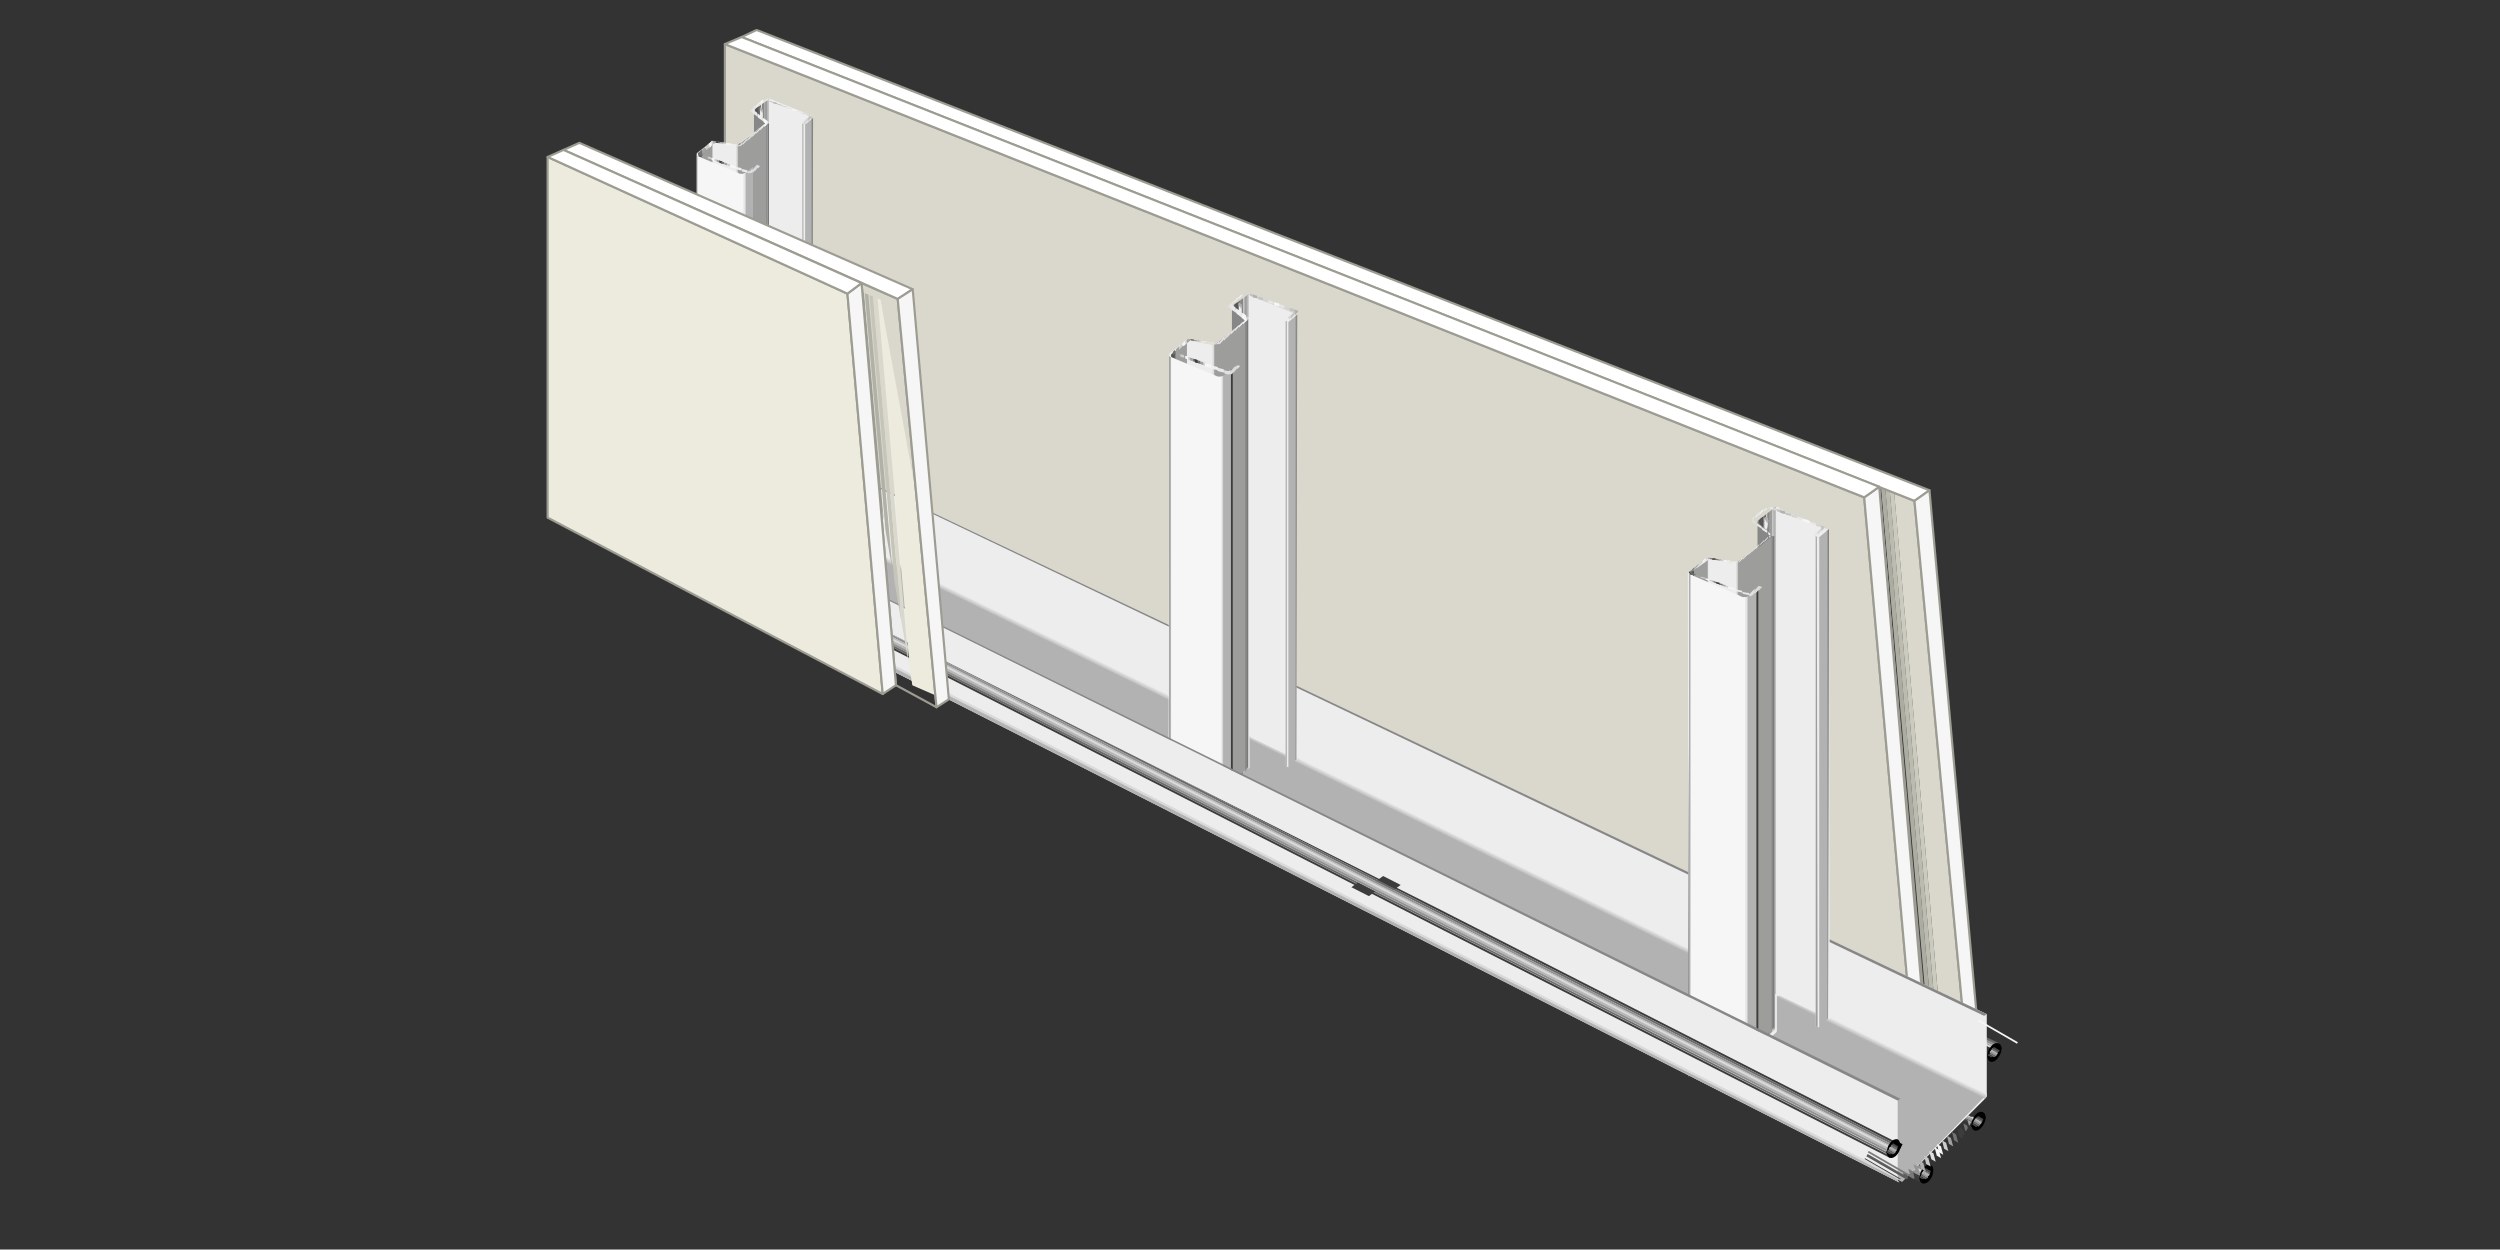 <?xml version="1.0" encoding="utf-8"?>
<!-- Generator: Adobe Illustrator 25.1.0, SVG Export Plug-In . SVG Version: 6.00 Build 0)  -->
<svg version="1.1" id="Lager_1" xmlns="http://www.w3.org/2000/svg" xmlns:xlink="http://www.w3.org/1999/xlink" x="0px" y="0px"
	 viewBox="0 0 283.5 141.7" style="enable-background:new 0 0 283.5 141.7;" xml:space="preserve">
<rect x="0" y="0" width="283.5" height="141.7" fill="#333333" stroke="none"/>
<style type="text/css">
	.st0{fill:none;}
	.st1{fill:#9D9C93;}
	.st2{fill:#ADACA2;}
	.st3{fill:#BCBBB0;}
	.st4{fill:#CBCABE;}
	.st5{fill:#DAD8CC;}
	.st6{fill:none;stroke:#9D9C93;stroke-width:0.246;stroke-linejoin:round;stroke-miterlimit:3.864;}
	.st7{fill:#FFFFFF;}
	.st8{clip-path:url(#SVGID_2_);fill:none;stroke:#9D9C93;stroke-width:0.246;stroke-linejoin:round;stroke-miterlimit:3.864;}
	.st9{fill:#F6F6F6;}
	.st10{fill:#3C3C3B;}
	.st11{fill:#6A6969;}
	.st12{fill:#929292;}
	.st13{fill:#B8B7B7;}
	.st14{fill:#DADADA;}
	.st15{clip-path:url(#SVGID_4_);}
	.st16{clip-path:url(#SVGID_6_);}
	.st17{clip-path:url(#SVGID_6_);fill:#4A4A49;}
	.st18{clip-path:url(#SVGID_6_);fill:#706F6F;}
	.st19{clip-path:url(#SVGID_6_);fill:#929292;}
	.st20{clip-path:url(#SVGID_6_);fill:#B2B2B2;}
	.st21{clip-path:url(#SVGID_8_);fill:#3C3C3B;}
	.st22{clip-path:url(#SVGID_8_);fill:#6A6969;}
	.st23{clip-path:url(#SVGID_8_);fill:#929292;}
	.st24{clip-path:url(#SVGID_8_);fill:#B8B7B7;}
	.st25{clip-path:url(#SVGID_8_);fill:#DADADA;}
	.st26{clip-path:url(#SVGID_10_);}
	.st27{clip-path:url(#SVGID_12_);}
	.st28{clip-path:url(#SVGID_12_);fill:#4A4A49;}
	.st29{clip-path:url(#SVGID_12_);fill:#706F6F;}
	.st30{clip-path:url(#SVGID_12_);fill:#929292;}
	.st31{clip-path:url(#SVGID_12_);fill:#B2B2B2;}
	.st32{clip-path:url(#SVGID_14_);fill:#3C3C3B;}
	.st33{clip-path:url(#SVGID_14_);fill:#6A6969;}
	.st34{clip-path:url(#SVGID_14_);fill:#929292;}
	.st35{clip-path:url(#SVGID_14_);fill:#B8B7B7;}
	.st36{clip-path:url(#SVGID_14_);fill:#DADADA;}
	.st37{clip-path:url(#SVGID_16_);}
	.st38{clip-path:url(#SVGID_18_);}
	.st39{clip-path:url(#SVGID_18_);fill:#4A4A49;}
	.st40{clip-path:url(#SVGID_18_);fill:#706F6F;}
	.st41{clip-path:url(#SVGID_18_);fill:#929292;}
	.st42{clip-path:url(#SVGID_18_);fill:#B2B2B2;}
	.st43{clip-path:url(#SVGID_20_);fill:#EDEDED;}
	.st44{clip-path:url(#SVGID_22_);fill:#B2B2B2;}
	.st45{clip-path:url(#SVGID_24_);fill:#B2B2B2;}
	.st46{clip-path:url(#SVGID_24_);fill:#B8B7B7;}
	.st47{clip-path:url(#SVGID_24_);fill:#BDBCBC;}
	.st48{clip-path:url(#SVGID_24_);fill:#C1C1C1;}
	.st49{clip-path:url(#SVGID_24_);fill:#C6C6C6;}
	.st50{clip-path:url(#SVGID_24_);fill:#D0D0D0;}
	.st51{clip-path:url(#SVGID_24_);fill:#DADADA;}
	.st52{clip-path:url(#SVGID_24_);fill:#E3E3E3;}
	.st53{clip-path:url(#SVGID_24_);fill:#EDEDED;}
	.st54{clip-path:url(#SVGID_26_);fill:#878787;}
	.st55{clip-path:url(#SVGID_26_);fill:#EDEDED;}
	.st56{clip-path:url(#SVGID_28_);fill:#575756;}
	.st57{clip-path:url(#SVGID_28_);fill:#706F6F;}
	.st58{clip-path:url(#SVGID_28_);fill:#878787;}
	.st59{clip-path:url(#SVGID_28_);fill:#9D9D9C;}
	.st60{clip-path:url(#SVGID_28_);fill:#B2B2B2;}
	.st61{clip-path:url(#SVGID_28_);fill:#C1C1C1;}
	.st62{clip-path:url(#SVGID_28_);fill:#D0D0D0;}
	.st63{clip-path:url(#SVGID_28_);fill:#DFDFDF;}
	.st64{clip-path:url(#SVGID_28_);fill:#EDEDED;}
	.st65{clip-path:url(#SVGID_30_);fill:#575756;}
	.st66{clip-path:url(#SVGID_30_);fill:#7D7C7C;}
	.st67{clip-path:url(#SVGID_30_);fill:#8C8C8C;}
	.st68{clip-path:url(#SVGID_30_);fill:#969695;}
	.st69{clip-path:url(#SVGID_30_);fill:#9D9D9C;}
	.st70{clip-path:url(#SVGID_30_);fill:#BDBDBD;}
	.st71{clip-path:url(#SVGID_30_);fill:#CBCBCA;}
	.st72{clip-path:url(#SVGID_30_);fill:#D4D4D3;}
	.st73{clip-path:url(#SVGID_30_);fill:#DADADA;}
	.st74{clip-path:url(#SVGID_30_);fill:#C6C6C6;}
	.st75{clip-path:url(#SVGID_30_);fill:#BDBDBC;}
	.st76{clip-path:url(#SVGID_30_);fill:#B7B7B6;}
	.st77{clip-path:url(#SVGID_30_);fill:#B2B2B2;}
	.st78{clip-path:url(#SVGID_30_);fill:#EDEDED;}
	.st79{clip-path:url(#SVGID_32_);fill:#575756;}
	.st80{clip-path:url(#SVGID_32_);fill:#6A6969;}
	.st81{clip-path:url(#SVGID_32_);fill:#7C7C7B;}
	.st82{clip-path:url(#SVGID_32_);fill:#8D8D8C;}
	.st83{clip-path:url(#SVGID_32_);fill:#9D9D9C;}
	.st84{clip-path:url(#SVGID_32_);fill:#B2B2B2;}
	.st85{clip-path:url(#SVGID_32_);fill:#C6C6C6;}
	.st86{clip-path:url(#SVGID_32_);fill:#DADADA;}
	.st87{clip-path:url(#SVGID_32_);fill:#EDEDED;}
	.st88{clip-path:url(#SVGID_34_);fill:#EDEDED;}
	.st89{clip-path:url(#SVGID_34_);fill:#DADADA;}
	.st90{clip-path:url(#SVGID_34_);fill:#C6C6C6;}
	.st91{clip-path:url(#SVGID_34_);fill:#B2B2B2;}
	.st92{clip-path:url(#SVGID_34_);fill:#9D9D9C;}
	.st93{clip-path:url(#SVGID_34_);fill:#878787;}
	.st94{clip-path:url(#SVGID_34_);fill:#706F6F;}
	.st95{clip-path:url(#SVGID_34_);fill:#575756;}
	.st96{clip-path:url(#SVGID_34_);fill:#3C3C3B;}
	.st97{clip-path:url(#SVGID_36_);fill:#B2B2B2;}
	.st98{clip-path:url(#SVGID_36_);fill:#989797;}
	.st99{clip-path:url(#SVGID_36_);fill:#7C7C7B;}
	.st100{clip-path:url(#SVGID_36_);fill:#5E5D5D;}
	.st101{clip-path:url(#SVGID_38_);fill:#848484;}
	.st102{clip-path:url(#SVGID_38_);fill:#ADADAD;}
	.st103{clip-path:url(#SVGID_38_);fill:#D3D3D2;}
	.st104{clip-path:url(#SVGID_38_);fill:#F6F6F6;}
	.st105{clip-path:url(#SVGID_38_);fill:#E6E6E6;}
	.st106{clip-path:url(#SVGID_38_);fill:#D5D5D5;}
	.st107{clip-path:url(#SVGID_38_);fill:#C4C4C3;}
	.st108{clip-path:url(#SVGID_38_);fill:#B2B2B2;}
	.st109{clip-path:url(#SVGID_38_);fill:none;stroke:#3C3C3B;stroke-width:0.223;stroke-miterlimit:3.864;}
	.st110{clip-path:url(#SVGID_40_);fill:#3C3C3B;}
	.st111{clip-path:url(#SVGID_40_);fill:#737272;}
	.st112{clip-path:url(#SVGID_40_);fill:#A2A2A2;}
	.st113{clip-path:url(#SVGID_40_);fill:#CECECE;}
	.st114{clip-path:url(#SVGID_40_);fill:#F6F6F6;}
	.st115{clip-path:url(#SVGID_40_);fill:#EFEFEF;}
	.st116{clip-path:url(#SVGID_40_);fill:#E8E8E8;}
	.st117{clip-path:url(#SVGID_40_);fill:#E1E1E1;}
	.st118{clip-path:url(#SVGID_40_);fill:#DADADA;}
	.st119{clip-path:url(#SVGID_40_);fill:#E6E6E6;}
	.st120{clip-path:url(#SVGID_40_);fill:#D5D5D5;}
	.st121{clip-path:url(#SVGID_40_);fill:#C4C4C3;}
	.st122{clip-path:url(#SVGID_40_);fill:#B2B2B2;}
	.st123{clip-path:url(#SVGID_42_);fill:#EDEDED;}
	.st124{clip-path:url(#SVGID_44_);fill:none;stroke:#9D9D9C;stroke-width:0.223;stroke-miterlimit:3.864;}
	.st125{clip-path:url(#SVGID_46_);fill:#878787;}
	.st126{clip-path:url(#SVGID_46_);fill:#EDEDED;}
	.st127{clip-path:url(#SVGID_48_);fill:#575756;}
	.st128{clip-path:url(#SVGID_48_);fill:#706F6F;}
	.st129{clip-path:url(#SVGID_48_);fill:#878787;}
	.st130{clip-path:url(#SVGID_48_);fill:#9D9D9C;}
	.st131{clip-path:url(#SVGID_48_);fill:#B2B2B2;}
	.st132{clip-path:url(#SVGID_48_);fill:#C1C1C1;}
	.st133{clip-path:url(#SVGID_48_);fill:#D0D0D0;}
	.st134{clip-path:url(#SVGID_48_);fill:#DFDFDF;}
	.st135{clip-path:url(#SVGID_48_);fill:#EDEDED;}
	.st136{clip-path:url(#SVGID_50_);fill:#575756;}
	.st137{clip-path:url(#SVGID_50_);fill:#7D7C7C;}
	.st138{clip-path:url(#SVGID_50_);fill:#8C8C8C;}
	.st139{clip-path:url(#SVGID_50_);fill:#969695;}
	.st140{clip-path:url(#SVGID_50_);fill:#9D9D9C;}
	.st141{clip-path:url(#SVGID_50_);fill:#BDBDBD;}
	.st142{clip-path:url(#SVGID_50_);fill:#CBCBCA;}
	.st143{clip-path:url(#SVGID_50_);fill:#D4D4D3;}
	.st144{clip-path:url(#SVGID_50_);fill:#DADADA;}
	.st145{clip-path:url(#SVGID_50_);fill:#C6C6C6;}
	.st146{clip-path:url(#SVGID_50_);fill:#BDBDBC;}
	.st147{clip-path:url(#SVGID_50_);fill:#B7B7B6;}
	.st148{clip-path:url(#SVGID_50_);fill:#B2B2B2;}
	.st149{clip-path:url(#SVGID_50_);fill:#EDEDED;}
	.st150{clip-path:url(#SVGID_52_);fill:#575756;}
	.st151{clip-path:url(#SVGID_52_);fill:#6A6969;}
	.st152{clip-path:url(#SVGID_52_);fill:#7C7C7B;}
	.st153{clip-path:url(#SVGID_52_);fill:#8D8D8C;}
	.st154{clip-path:url(#SVGID_52_);fill:#9D9D9C;}
	.st155{clip-path:url(#SVGID_52_);fill:#B2B2B2;}
	.st156{clip-path:url(#SVGID_52_);fill:#C6C6C6;}
	.st157{clip-path:url(#SVGID_52_);fill:#DADADA;}
	.st158{clip-path:url(#SVGID_52_);fill:#EDEDED;}
	.st159{clip-path:url(#SVGID_54_);fill:#EDEDED;}
	.st160{clip-path:url(#SVGID_54_);fill:#DADADA;}
	.st161{clip-path:url(#SVGID_54_);fill:#C6C6C6;}
	.st162{clip-path:url(#SVGID_54_);fill:#B2B2B2;}
	.st163{clip-path:url(#SVGID_54_);fill:#9D9D9C;}
	.st164{clip-path:url(#SVGID_54_);fill:#878787;}
	.st165{clip-path:url(#SVGID_54_);fill:#706F6F;}
	.st166{clip-path:url(#SVGID_54_);fill:#575756;}
	.st167{clip-path:url(#SVGID_54_);fill:#3C3C3B;}
	.st168{clip-path:url(#SVGID_56_);fill:#B2B2B2;}
	.st169{clip-path:url(#SVGID_56_);fill:#989797;}
	.st170{clip-path:url(#SVGID_56_);fill:#7C7C7B;}
	.st171{clip-path:url(#SVGID_56_);fill:#5E5D5D;}
	.st172{clip-path:url(#SVGID_58_);fill:#848484;}
	.st173{clip-path:url(#SVGID_58_);fill:#ADADAD;}
	.st174{clip-path:url(#SVGID_58_);fill:#D3D3D2;}
	.st175{clip-path:url(#SVGID_58_);fill:#F6F6F6;}
	.st176{clip-path:url(#SVGID_58_);fill:#E6E6E6;}
	.st177{clip-path:url(#SVGID_58_);fill:#D5D5D5;}
	.st178{clip-path:url(#SVGID_58_);fill:#C4C4C3;}
	.st179{clip-path:url(#SVGID_58_);fill:#B2B2B2;}
	.st180{clip-path:url(#SVGID_58_);fill:none;stroke:#3C3C3B;stroke-width:0.246;stroke-miterlimit:3.864;}
	.st181{clip-path:url(#SVGID_60_);fill:#3C3C3B;}
	.st182{clip-path:url(#SVGID_60_);fill:#737272;}
	.st183{clip-path:url(#SVGID_60_);fill:#A2A2A2;}
	.st184{clip-path:url(#SVGID_60_);fill:#CECECE;}
	.st185{clip-path:url(#SVGID_60_);fill:#F6F6F6;}
	.st186{clip-path:url(#SVGID_60_);fill:#EFEFEF;}
	.st187{clip-path:url(#SVGID_60_);fill:#E8E8E8;}
	.st188{clip-path:url(#SVGID_60_);fill:#E1E1E1;}
	.st189{clip-path:url(#SVGID_60_);fill:#DADADA;}
	.st190{clip-path:url(#SVGID_60_);fill:#E6E6E6;}
	.st191{clip-path:url(#SVGID_60_);fill:#D5D5D5;}
	.st192{clip-path:url(#SVGID_60_);fill:#C4C4C3;}
	.st193{clip-path:url(#SVGID_60_);fill:#B2B2B2;}
	.st194{clip-path:url(#SVGID_62_);fill:#EDEDED;}
	.st195{clip-path:url(#SVGID_64_);fill:none;stroke:#9D9D9C;stroke-width:0.246;stroke-miterlimit:3.864;}
	.st196{clip-path:url(#SVGID_66_);fill:#878787;}
	.st197{clip-path:url(#SVGID_66_);fill:#EDEDED;}
	.st198{clip-path:url(#SVGID_68_);fill:#575756;}
	.st199{clip-path:url(#SVGID_68_);fill:#706F6F;}
	.st200{clip-path:url(#SVGID_68_);fill:#878787;}
	.st201{clip-path:url(#SVGID_68_);fill:#9D9D9C;}
	.st202{clip-path:url(#SVGID_68_);fill:#B2B2B2;}
	.st203{clip-path:url(#SVGID_68_);fill:#C1C1C1;}
	.st204{clip-path:url(#SVGID_68_);fill:#D0D0D0;}
	.st205{clip-path:url(#SVGID_68_);fill:#DFDFDF;}
	.st206{clip-path:url(#SVGID_68_);fill:#EDEDED;}
	.st207{clip-path:url(#SVGID_70_);fill:#575756;}
	.st208{clip-path:url(#SVGID_70_);fill:#7D7C7C;}
	.st209{clip-path:url(#SVGID_70_);fill:#8C8C8C;}
	.st210{clip-path:url(#SVGID_70_);fill:#969695;}
	.st211{clip-path:url(#SVGID_70_);fill:#9D9D9C;}
	.st212{clip-path:url(#SVGID_70_);fill:#BDBDBD;}
	.st213{clip-path:url(#SVGID_70_);fill:#CBCBCA;}
	.st214{clip-path:url(#SVGID_70_);fill:#D4D4D3;}
	.st215{clip-path:url(#SVGID_70_);fill:#DADADA;}
	.st216{clip-path:url(#SVGID_70_);fill:#C6C6C6;}
	.st217{clip-path:url(#SVGID_70_);fill:#BDBDBC;}
	.st218{clip-path:url(#SVGID_70_);fill:#B7B7B6;}
	.st219{clip-path:url(#SVGID_70_);fill:#B2B2B2;}
	.st220{clip-path:url(#SVGID_70_);fill:#EDEDED;}
	.st221{clip-path:url(#SVGID_72_);fill:#575756;}
	.st222{clip-path:url(#SVGID_72_);fill:#6A6969;}
	.st223{clip-path:url(#SVGID_72_);fill:#7C7C7B;}
	.st224{clip-path:url(#SVGID_72_);fill:#8D8D8C;}
	.st225{clip-path:url(#SVGID_72_);fill:#9D9D9C;}
	.st226{clip-path:url(#SVGID_72_);fill:#B2B2B2;}
	.st227{clip-path:url(#SVGID_72_);fill:#C6C6C6;}
	.st228{clip-path:url(#SVGID_72_);fill:#DADADA;}
	.st229{clip-path:url(#SVGID_72_);fill:#EDEDED;}
	.st230{clip-path:url(#SVGID_74_);fill:#EDEDED;}
	.st231{clip-path:url(#SVGID_74_);fill:#DADADA;}
	.st232{clip-path:url(#SVGID_74_);fill:#C6C6C6;}
	.st233{clip-path:url(#SVGID_74_);fill:#B2B2B2;}
	.st234{clip-path:url(#SVGID_74_);fill:#9D9D9C;}
	.st235{clip-path:url(#SVGID_74_);fill:#878787;}
	.st236{clip-path:url(#SVGID_74_);fill:#706F6F;}
	.st237{clip-path:url(#SVGID_74_);fill:#575756;}
	.st238{clip-path:url(#SVGID_76_);fill:#B2B2B2;}
	.st239{clip-path:url(#SVGID_76_);fill:#989797;}
	.st240{clip-path:url(#SVGID_76_);fill:#7C7C7B;}
	.st241{clip-path:url(#SVGID_76_);fill:#5E5D5D;}
	.st242{clip-path:url(#SVGID_78_);fill:#848484;}
	.st243{clip-path:url(#SVGID_78_);fill:#ADADAD;}
	.st244{clip-path:url(#SVGID_78_);fill:#D3D3D2;}
	.st245{clip-path:url(#SVGID_78_);fill:#F6F6F6;}
	.st246{clip-path:url(#SVGID_78_);fill:#E6E6E6;}
	.st247{clip-path:url(#SVGID_78_);fill:#D5D5D5;}
	.st248{clip-path:url(#SVGID_78_);fill:#C4C4C3;}
	.st249{clip-path:url(#SVGID_78_);fill:#B2B2B2;}
	.st250{clip-path:url(#SVGID_78_);fill:none;stroke:#3C3C3B;stroke-width:0.201;stroke-miterlimit:3.864;}
	.st251{clip-path:url(#SVGID_80_);fill:#3C3C3B;}
	.st252{clip-path:url(#SVGID_80_);fill:#737272;}
	.st253{clip-path:url(#SVGID_80_);fill:#A2A2A2;}
	.st254{clip-path:url(#SVGID_80_);fill:#CECECE;}
	.st255{clip-path:url(#SVGID_80_);fill:#F6F6F6;}
	.st256{clip-path:url(#SVGID_80_);fill:#EFEFEF;}
	.st257{clip-path:url(#SVGID_80_);fill:#E8E8E8;}
	.st258{clip-path:url(#SVGID_80_);fill:#E1E1E1;}
	.st259{clip-path:url(#SVGID_80_);fill:#DADADA;}
	.st260{clip-path:url(#SVGID_80_);fill:#E6E6E6;}
	.st261{clip-path:url(#SVGID_80_);fill:#D5D5D5;}
	.st262{clip-path:url(#SVGID_80_);fill:#C4C4C3;}
	.st263{clip-path:url(#SVGID_80_);fill:#B2B2B2;}
	.st264{clip-path:url(#SVGID_82_);fill:#EDEDED;}
	.st265{clip-path:url(#SVGID_84_);fill:none;stroke:#9D9D9C;stroke-width:0.201;stroke-miterlimit:3.864;}
	.st266{clip-path:url(#SVGID_86_);fill:#EDEDED;}
	.st267{clip-path:url(#SVGID_88_);fill:none;stroke:#DADADA;stroke-width:0.492;stroke-miterlimit:3.864;}
	.st268{clip-path:url(#SVGID_88_);fill:none;stroke:#B2B2B2;stroke-width:0.492;stroke-miterlimit:3.864;}
	.st269{clip-path:url(#SVGID_90_);fill:#3C3C3B;}
	.st270{clip-path:url(#SVGID_90_);fill:#5D5C5C;}
	.st271{clip-path:url(#SVGID_90_);fill:#7A7A79;}
	.st272{clip-path:url(#SVGID_90_);fill:#959595;}
	.st273{clip-path:url(#SVGID_90_);fill:#AFAFAF;}
	.st274{clip-path:url(#SVGID_90_);fill:#C8C8C7;}
	.st275{clip-path:url(#SVGID_90_);fill:#E0DFDF;}
	.st276{clip-path:url(#SVGID_90_);fill:#F6F6F6;}
	.st277{clip-path:url(#SVGID_90_);fill:#CECECE;}
	.st278{clip-path:url(#SVGID_90_);fill:#A2A2A2;}
	.st279{clip-path:url(#SVGID_90_);fill:#737272;}
	.st280{clip-path:url(#SVGID_92_);fill:#878787;}
	.st281{clip-path:url(#SVGID_94_);fill:#3C3C3B;}
	.st282{clip-path:url(#SVGID_94_);fill:#6A6969;}
	.st283{clip-path:url(#SVGID_94_);fill:#929292;}
	.st284{clip-path:url(#SVGID_94_);fill:#B8B7B7;}
	.st285{clip-path:url(#SVGID_94_);fill:#DADADA;}
	.st286{clip-path:url(#SVGID_96_);}
	.st287{clip-path:url(#SVGID_96_);fill:#4A4A49;}
	.st288{clip-path:url(#SVGID_96_);fill:#706F6F;}
	.st289{clip-path:url(#SVGID_96_);fill:#929292;}
	.st290{clip-path:url(#SVGID_96_);fill:#B2B2B2;}
	.st291{clip-path:url(#SVGID_98_);}
	.st292{clip-path:url(#SVGID_100_);}
	.st293{clip-path:url(#SVGID_100_);fill:#4A4A49;}
	.st294{clip-path:url(#SVGID_100_);fill:#706F6F;}
	.st295{clip-path:url(#SVGID_100_);fill:#929292;}
	.st296{clip-path:url(#SVGID_100_);fill:#B2B2B2;}
	.st297{clip-path:url(#SVGID_102_);fill:#9D9C93;}
	.st298{clip-path:url(#SVGID_102_);fill:#B2B1A7;}
	.st299{clip-path:url(#SVGID_102_);fill:#C6C5BA;}
	.st300{clip-path:url(#SVGID_102_);fill:#DAD8CC;}
	.st301{clip-path:url(#SVGID_102_);fill:#EDEBDD;}
	.st302{clip-path:url(#SVGID_104_);fill:none;stroke:#9D9C93;stroke-width:0.246;stroke-linejoin:round;stroke-miterlimit:3.864;}
	.st303{clip-path:url(#SVGID_104_);fill:#FFFFFF;}
	.st304{clip-path:url(#SVGID_104_);fill:#F6F6F6;}
	.st305{clip-path:url(#SVGID_104_);fill:#EDEBDD;}
</style>
<rect class="st0" width="283.5" height="141.7"/>
<polygon class="st1" points="213.1,55.2 218.5,119.1 218.8,119.2 213.2,55.2 213.1,55.2 "/>
<polygon class="st2" points="218.9,119.2 219.4,119.5 213.8,55.4 213.3,55.3 "/>
<polygon class="st3" points="219.4,119.5 219.9,119.7 214.3,55.6 213.8,55.5 "/>
<polygon class="st4" points="219.9,119.7 220.4,120 214.8,55.8 214.3,55.7 "/>
<polygon class="st5" points="220.4,120 220.9,120.2 215.3,56 214.8,55.9 "/>
<polygon class="st5" points="220.5,120 223.2,121.3 217.1,56.8 214.9,55.9 "/>
<polygon class="st6" points="213.1,55.2 217.1,56.8 223.2,121.3 218.5,119.1 "/>
<polygon class="st7" points="84.1,4.2 217.1,56.8 218.8,55.6 85.8,3.4 "/>
<g>
	<defs>
		<rect id="SVGID_1_" x="61.3" y="3.3" width="165.9" height="131"/>
	</defs>
	<clipPath id="SVGID_2_">
		<use xlink:href="#SVGID_1_"  style="overflow:visible;"/>
	</clipPath>
	<polygon class="st8" points="85.8,3.4 218.8,55.6 217.1,56.8 84.1,4.2 	"/>
</g>
<polygon class="st9" points="218.8,55.6 224.6,120.1 223.2,121.3 217.1,56.8 "/>
<polygon class="st6" points="218.8,55.6 224.6,120.1 223.2,121.3 217.1,56.8 "/>
<polygon class="st5" points="82.2,5 211.4,56.4 217.1,120.4 82.2,54 "/>
<polygon class="st6" points="82.2,5 211.4,56.4 217.1,120.4 82.2,54 "/>
<polygon class="st9" points="213.1,55.2 218.5,119.1 217.1,120.4 211.4,56.4 "/>
<polygon class="st6" points="213.1,55.2 218.5,119.1 217.1,120.4 211.4,56.4 "/>
<polygon class="st7" points="84.1,4.2 213.1,55.2 211.4,56.4 82.2,5 "/>
<polygon class="st6" points="84.1,4.2 213.1,55.2 211.4,56.4 82.2,5 "/>
<polygon class="st10" points="218.6,132.7 219,132.1 110.1,77.4 "/>
<polygon class="st10" points="218.7,132.6 218.8,132.4 164.9,104.9 132,88.4 "/>
<polygon class="st11" points="218.6,132.8 218.7,132.6 134.2,89.5 101.3,73 "/>
<polygon class="st12" points="100.8,73 218.5,132.9 218.6,132.7 103.4,74 100.9,72.8 "/>
<polygon class="st13" points="100.7,73.1 218.4,133.1 218.5,132.9 100.8,72.9 "/>
<polygon class="st14" points="100.6,73.3 218.3,133.3 218.4,133.1 100.7,73.1 "/>
<polygon class="st14" points="100.7,73.2 218.4,133.2 218.5,133 100.8,73 "/>
<polygon class="st13" points="100.5,73.4 218.3,133.4 218.4,133.2 100.7,73.2 "/>
<polygon class="st12" points="100.4,73.7 218.2,133.6 218.3,133.4 100.5,73.5 "/>
<polygon class="st11" points="100.3,73.9 218,133.8 218.1,133.7 100.4,73.7 "/>
<polygon class="st10" points="100.2,74.1 217.9,134.1 218,133.9 100.3,73.9 "/>
<polygon class="st10" points="100.1,74.3 217.9,134.1 218.1,133.7 100.4,73.7 "/>
<g>
	<defs>
		<rect id="SVGID_3_" x="61.3" y="3.3" width="165.9" height="131"/>
	</defs>
	<clipPath id="SVGID_4_">
		<use xlink:href="#SVGID_3_"  style="overflow:visible;"/>
	</clipPath>
	<path class="st15" d="M219.1,133.4c-0.3,0.6-0.7,0.9-1.1,0.8c-0.4-0.2-0.4-0.7-0.2-1.3c0.3-0.6,0.7-0.9,1.1-0.8
		C219.3,132.2,219.3,132.8,219.1,133.4"/>
</g>
<g>
	<defs>
		<path id="SVGID_5_" d="M218.1,132.9c-0.2,0.4-0.1,0.8,0.1,0.9c0.2,0.1,0.5-0.2,0.7-0.5c0.2-0.4,0.1-0.8-0.1-0.9c0,0-0.1,0-0.1,0
			C218.5,132.4,218.2,132.6,218.1,132.9"/>
	</defs>
	<clipPath id="SVGID_6_">
		<use xlink:href="#SVGID_5_"  style="overflow:visible;"/>
	</clipPath>
	
		<rect x="218.5" y="132.1" transform="matrix(0.515 -0.857 0.857 0.515 -7.528 251.846)" class="st16" width="0.6" height="0.9"/>
	
		<rect x="218.7" y="132.2" transform="matrix(0.515 -0.857 0.857 0.515 -7.597 251.783)" class="st16" width="0.2" height="0.8"/>
	
		<rect x="218.6" y="132.3" transform="matrix(0.515 -0.857 0.857 0.515 -7.784 251.778)" class="st17" width="0.2" height="0.8"/>
	
		<rect x="218.5" y="132.5" transform="matrix(0.515 -0.857 0.857 0.515 -7.97 251.773)" class="st18" width="0.2" height="0.8"/>
	
		<rect x="218.4" y="132.7" transform="matrix(0.515 -0.857 0.857 0.515 -8.157 251.768)" class="st19" width="0.2" height="0.8"/>
	
		<rect x="218.3" y="132.8" transform="matrix(0.515 -0.857 0.857 0.515 -8.344 251.763)" class="st20" width="0.2" height="0.8"/>
	
		<rect x="218.4" y="132.7" transform="matrix(0.515 -0.857 0.857 0.515 -8.198 251.767)" class="st20" width="0.2" height="0.8"/>
	
		<rect x="218.2" y="132.9" transform="matrix(0.515 -0.857 0.857 0.515 -8.396 251.762)" class="st19" width="0.2" height="0.8"/>
	
		<rect x="218.1" y="133.1" transform="matrix(0.515 -0.857 0.857 0.515 -8.593 251.757)" class="st18" width="0.2" height="0.8"/>
	<rect x="218" y="133.2" transform="matrix(0.515 -0.857 0.857 0.515 -8.791 251.752)" class="st17" width="0.2" height="0.8"/>
	
		<rect x="217.9" y="133.4" transform="matrix(0.515 -0.857 0.857 0.515 -8.988 251.746)" class="st16" width="0.2" height="0.8"/>
</g>
<g>
	<defs>
		<polygon id="SVGID_7_" points="106,69.7 223.8,128.1 224.9,126.1 106.8,68.2 		"/>
	</defs>
	<clipPath id="SVGID_8_">
		<use xlink:href="#SVGID_7_"  style="overflow:visible;"/>
	</clipPath>
	<rect x="165.8" y="30.6" transform="matrix(0.454 -0.891 0.891 0.454 4.863 200.734)" class="st21" width="0.7" height="131.5"/>
	<rect x="166" y="30.8" transform="matrix(0.454 -0.891 0.891 0.454 4.71 200.728)" class="st21" width="0.2" height="131.5"/>
	<rect x="165.9" y="31" transform="matrix(0.454 -0.891 0.891 0.454 4.449 200.749)" class="st22" width="0.2" height="131.5"/>
	<rect x="165.8" y="31.2" transform="matrix(0.454 -0.891 0.891 0.454 4.187 200.769)" class="st23" width="0.2" height="131.5"/>
	<rect x="165.7" y="31.5" transform="matrix(0.454 -0.891 0.891 0.454 3.926 200.79)" class="st24" width="0.2" height="131.5"/>
	<rect x="165.6" y="31.7" transform="matrix(0.454 -0.891 0.891 0.454 3.665 200.81)" class="st25" width="0.2" height="131.5"/>
	<polygon class="st25" points="107.1,67.5 224.3,127.2 224.4,127.1 107.2,67.4 	"/>
	<polygon class="st24" points="107.1,67.6 224.2,127.4 224.3,127.2 107.1,67.5 	"/>
	<polygon class="st23" points="107,67.8 224.2,127.5 224.3,127.3 107.1,67.6 	"/>
	<polygon class="st22" points="106.9,67.9 224.1,127.6 224.2,127.5 107,67.8 	"/>
	<polygon class="st21" points="106.9,68.1 224,127.8 224.1,127.6 106.9,67.9 	"/>
	<rect x="163.9" y="32.9" transform="matrix(0.454 -0.891 0.891 0.454 2.239 200.953)" class="st21" width="2.3" height="131.5"/>
</g>
<g>
	<defs>
		<rect id="SVGID_9_" x="61.3" y="3.3" width="165.9" height="131"/>
	</defs>
	<clipPath id="SVGID_10_">
		<use xlink:href="#SVGID_9_"  style="overflow:visible;"/>
	</clipPath>
	<path class="st26" d="M225,127.4c-0.3,0.6-0.7,0.9-1.1,0.8c-0.4-0.2-0.4-0.7-0.2-1.3c0.3-0.6,0.7-0.9,1.1-0.8
		C225.2,126.2,225.3,126.8,225,127.4"/>
</g>
<g>
	<defs>
		<path id="SVGID_11_" d="M224,127c-0.2,0.4-0.1,0.8,0.1,0.9c0.2,0.1,0.5-0.2,0.7-0.5c0.2-0.4,0.1-0.8-0.1-0.9c0,0-0.1,0-0.1,0
			C224.4,126.4,224.2,126.6,224,127"/>
	</defs>
	<clipPath id="SVGID_12_">
		<use xlink:href="#SVGID_11_"  style="overflow:visible;"/>
	</clipPath>
	
		<rect x="224.4" y="126.2" transform="matrix(0.515 -0.857 0.857 0.515 0.446 254.037)" class="st27" width="0.6" height="0.9"/>
	
		<rect x="224.6" y="126.2" transform="matrix(0.515 -0.857 0.857 0.515 0.374 253.975)" class="st27" width="0.2" height="0.8"/>
	
		<rect x="224.5" y="126.4" transform="matrix(0.515 -0.857 0.857 0.515 0.186 253.97)" class="st28" width="0.2" height="0.8"/>
	
		<rect x="224.4" y="126.6" transform="matrix(0.515 -0.857 0.857 0.515 -1.759524e-03 253.965)" class="st29" width="0.2" height="0.8"/>
	<rect x="224.3" y="126.7" transform="matrix(0.515 -0.857 0.857 0.515 -0.19 253.96)" class="st30" width="0.2" height="0.8"/>
	
		<rect x="224.2" y="126.9" transform="matrix(0.515 -0.857 0.857 0.515 -0.378 253.955)" class="st31" width="0.2" height="0.8"/>
	
		<rect x="224.3" y="126.8" transform="matrix(0.515 -0.857 0.857 0.515 -0.231 253.959)" class="st31" width="0.2" height="0.8"/>
	
		<rect x="224.2" y="126.9" transform="matrix(0.515 -0.857 0.857 0.515 -0.427 253.954)" class="st30" width="0.2" height="0.8"/>
	
		<rect x="224.1" y="127.1" transform="matrix(0.515 -0.857 0.857 0.515 -0.623 253.949)" class="st29" width="0.2" height="0.8"/>
	<rect x="224" y="127.3" transform="matrix(0.515 -0.857 0.857 0.515 -0.82 253.943)" class="st28" width="0.2" height="0.8"/>
	
		<rect x="223.9" y="127.4" transform="matrix(0.515 -0.857 0.857 0.515 -1.016 253.938)" class="st27" width="0.2" height="0.8"/>
</g>
<g>
	<defs>
		<polygon id="SVGID_13_" points="108.2,64.1 225.7,120.3 226.7,118.3 109,62.6 		"/>
	</defs>
	<clipPath id="SVGID_14_">
		<use xlink:href="#SVGID_13_"  style="overflow:visible;"/>
	</clipPath>
	
		<rect x="167.3" y="25.3" transform="matrix(0.423 -0.906 0.906 0.423 14.992 204.314)" class="st32" width="1" height="130.3"/>
	<polygon class="st32" points="108.6,63.2 226.7,118.3 226.8,118.1 108.7,63 	"/>
	<polygon class="st33" points="108.5,63.4 226.6,118.5 226.7,118.3 108.6,63.2 	"/>
	<polygon class="st34" points="108.4,63.6 226.5,118.7 226.6,118.5 108.5,63.4 	"/>
	<polygon class="st35" points="108.4,63.9 226.4,118.9 226.5,118.7 108.4,63.7 	"/>
	<polygon class="st36" points="108.3,64.1 226.3,119.1 226.4,118.9 108.3,63.9 	"/>
	
		<rect x="167.2" y="26.3" transform="matrix(0.423 -0.906 0.906 0.423 13.808 204.459)" class="st36" width="0.3" height="130.3"/>
	
		<rect x="167.1" y="26.5" transform="matrix(0.423 -0.906 0.906 0.423 13.514 204.498)" class="st35" width="0.3" height="130.3"/>
	
		<rect x="167" y="26.8" transform="matrix(0.423 -0.906 0.906 0.423 13.22 204.536)" class="st34" width="0.3" height="130.3"/>
	
		<rect x="166.9" y="27" transform="matrix(0.423 -0.906 0.906 0.423 12.926 204.575)" class="st33" width="0.3" height="130.3"/>
	
		<rect x="166.8" y="27.3" transform="matrix(0.423 -0.906 0.906 0.423 12.632 204.614)" class="st32" width="0.3" height="130.3"/>
	
		<rect x="166.4" y="27.4" transform="matrix(0.423 -0.906 0.906 0.423 12.434 204.648)" class="st32" width="0.9" height="130.3"/>
</g>
<g>
	<defs>
		<rect id="SVGID_15_" x="61.3" y="3.3" width="165.9" height="131"/>
	</defs>
	<clipPath id="SVGID_16_">
		<use xlink:href="#SVGID_15_"  style="overflow:visible;"/>
	</clipPath>
	<path class="st37" d="M226.8,119.6c-0.3,0.6-0.7,0.9-1.1,0.8c-0.4-0.2-0.4-0.7-0.2-1.3c0.3-0.6,0.7-0.9,1.1-0.8
		C227,118.4,227.1,119,226.8,119.6"/>
</g>
<g>
	<defs>
		<path id="SVGID_17_" d="M225.9,119.1c-0.2,0.4-0.1,0.8,0.1,0.9c0.2,0.1,0.5-0.2,0.7-0.5c0.2-0.4,0.1-0.8-0.1-0.9c0,0-0.1,0-0.1,0
			C226.3,118.6,226,118.8,225.9,119.1"/>
	</defs>
	<clipPath id="SVGID_18_">
		<use xlink:href="#SVGID_17_"  style="overflow:visible;"/>
	</clipPath>
	
		<rect x="226.3" y="118.3" transform="matrix(0.515 -0.857 0.857 0.515 8.058 251.809)" class="st38" width="0.6" height="0.9"/>
	
		<rect x="226.4" y="118.4" transform="matrix(0.515 -0.857 0.857 0.515 7.987 251.747)" class="st38" width="0.2" height="0.8"/>
	
		<rect x="226.3" y="118.6" transform="matrix(0.515 -0.857 0.857 0.515 7.8 251.742)" class="st39" width="0.2" height="0.8"/>
	
		<rect x="226.2" y="118.7" transform="matrix(0.515 -0.857 0.857 0.515 7.614 251.737)" class="st40" width="0.2" height="0.8"/>
	
		<rect x="226.1" y="118.9" transform="matrix(0.515 -0.857 0.857 0.515 7.427 251.732)" class="st41" width="0.2" height="0.8"/>
	<rect x="226" y="119" transform="matrix(0.515 -0.857 0.857 0.515 7.24 251.727)" class="st42" width="0.2" height="0.8"/>
	<rect x="226.1" y="118.9" transform="matrix(0.515 -0.857 0.857 0.515 7.387 251.731)" class="st42" width="0.2" height="0.8"/>
	<rect x="226" y="119.1" transform="matrix(0.515 -0.857 0.857 0.515 7.191 251.726)" class="st41" width="0.2" height="0.8"/>
	
		<rect x="225.9" y="119.3" transform="matrix(0.515 -0.857 0.857 0.515 6.995 251.721)" class="st40" width="0.2" height="0.8"/>
	<rect x="225.8" y="119.4" transform="matrix(0.515 -0.857 0.857 0.515 6.798 251.716)" class="st39" width="0.2" height="0.8"/>
	
		<rect x="225.7" y="119.6" transform="matrix(0.515 -0.857 0.857 0.515 6.602 251.711)" class="st38" width="0.2" height="0.8"/>
</g>
<g>
	<defs>
		<rect id="SVGID_19_" x="61.3" y="3.3" width="165.9" height="131"/>
	</defs>
	<clipPath id="SVGID_20_">
		<use xlink:href="#SVGID_19_"  style="overflow:visible;"/>
	</clipPath>
	<path class="st43" d="M79,45.5L225.3,115v9c0,0,0,0.2,0,0.3c0,0.1-0.2,0.3-0.2,0.3l-9.4,9.4L79,64.8V45.5z"/>
</g>
<g>
	<defs>
		<path id="SVGID_21_" d="M79,64.8L215.7,134l9.4-9.4c0,0,0.1-0.2,0.2-0.3c0-0.1,0-0.3,0-0.3v-9L79,45.5V64.8z"/>
	</defs>
	<clipPath id="SVGID_22_">
		<use xlink:href="#SVGID_21_"  style="overflow:visible;"/>
	</clipPath>
	<polygon class="st44" points="59.7,43.6 47.1,48.6 215.3,134.4 225.1,124.3 	"/>
</g>
<g>
	<defs>
		<path id="SVGID_23_" d="M79,53.3l146.1,71.3c0,0,0.1-0.2,0.2-0.3c0-0.1,0-0.2,0-0.3L79,52.6V53.3z"/>
	</defs>
	<clipPath id="SVGID_24_">
		<use xlink:href="#SVGID_23_"  style="overflow:visible;"/>
	</clipPath>
	<polygon class="st45" points="226.3,125.3 58.4,43.4 58.4,43.5 226.3,125.3 	"/>
	<polygon class="st46" points="226.4,125.1 58.5,43.3 58.4,43.3 226.3,125.2 	"/>
	<polygon class="st47" points="226.4,125 58.5,43.1 58.5,43.2 226.4,125.1 	"/>
	<polygon class="st48" points="226.5,124.9 58.6,43 58.5,43.1 226.4,125 	"/>
	<polygon class="st49" points="226.5,124.8 58.6,42.9 58.6,43 226.5,124.9 	"/>
	<polygon class="st49" points="226.4,125 58.5,43.1 58.5,43.2 226.4,125.1 	"/>
	<polygon class="st50" points="226.5,124.9 58.6,43 58.5,43.1 226.4,125 	"/>
	<polygon class="st51" points="226.5,124.8 58.6,42.9 58.6,43 226.5,124.9 	"/>
	<polygon class="st52" points="226.6,124.7 58.7,42.8 58.6,42.9 226.5,124.8 	"/>
	<polygon class="st53" points="226.6,124.6 58.7,42.7 58.7,42.8 226.6,124.7 	"/>
	
		<rect x="142.4" y="-9.7" transform="matrix(0.438 -0.899 0.899 0.438 4.847 175.23)" class="st53" width="0.5" height="186.8"/>
</g>
<g>
	<defs>
		<rect id="SVGID_25_" x="61.3" y="3.3" width="165.9" height="131"/>
	</defs>
	<clipPath id="SVGID_26_">
		<use xlink:href="#SVGID_25_"  style="overflow:visible;"/>
	</clipPath>
	<polygon class="st54" points="79,45.4 225.3,115 225,115.2 79,45.5 	"/>
	<rect x="139.7" y="34.8" class="st54" width="1.8" height="6.2"/>
	<path class="st55" d="M132.6,40.2c0-0.1,0.1-0.2,0.1-0.2c0.1-0.1,0.8-0.6,1.8-1.4c0.1,0,0.1,0,0.2,0l2.8,0.5c0,0,0.1,0,0.2,0
		c0.1,0,0.1-0.1,0.1-0.1c0,0,3.3-2.5,3.3-2.5s0.1-0.1,0.1-0.1c0,0-0.1-0.1-0.1-0.1l-1.5-1.4c0-0.1,0-0.1,0-0.1l1.7-1.3
		c0.1,0,0.3,0,0.4,0l5.2,2.1l0.1,50.5l-5.2-2.5c-0.1,0-0.2,0-0.3,0v3.3c0,0,0,0.1,0,0.2c0,0.1-0.1,0.2-0.1,0.2
		c-0.1,0.1-2.7,2.6-3.5,3.3c-0.1,0.1-0.2,0.1-0.2,0.1l-0.2,0l-2.8-0.6c-0.3,0.2-1.7,1.2-2,1.5c-0.1,0.1-0.2,0.2-0.2,0.3L132.6,40.2z
		"/>
</g>
<g>
	<defs>
		<path id="SVGID_27_" d="M141.5,33.4l-1.6,1.2v0.3l1.4,1.3c0,0,0.1,0.1,0.1,0.1c0,0.1-0.1,0.1-0.1,0.1s-0.6,0.5-1.3,1l0,51.3
			c0.8-0.8,1.6-1.5,1.6-1.5c0,0,0.1-0.1,0.1-0.2c0-0.1,0-0.2,0-0.2v-3.3c0.1,0,0.2-0.1,0.3,0l0.2,0.1V33.5l-0.2-0.1
			c-0.1,0-0.1,0-0.2,0C141.6,33.4,141.5,33.4,141.5,33.4"/>
	</defs>
	<clipPath id="SVGID_28_">
		<use xlink:href="#SVGID_27_"  style="overflow:visible;"/>
	</clipPath>
	<rect x="139.7" y="33" class="st56" width="0.7" height="56"/>
	<rect x="140" y="33" class="st56" width="0.3" height="56"/>
	<rect x="140.4" y="33" class="st57" width="0.3" height="56"/>
	<rect x="140.7" y="33" class="st58" width="0.3" height="56"/>
	<rect x="141.1" y="33" class="st59" width="0.3" height="56"/>
	<rect x="141.4" y="33" class="st60" width="0.3" height="56"/>
	<rect x="141.4" y="33" class="st60" width="0.1" height="56"/>
	<rect x="141.5" y="33" class="st61" width="0.1" height="56"/>
	<rect x="141.7" y="33" class="st62" width="0.1" height="56"/>
	<rect x="141.8" y="33" class="st63" width="0.1" height="56"/>
	<rect x="141.9" y="33" class="st64" width="0.1" height="56"/>
	<rect x="141.6" y="33" class="st64" width="0.7" height="56"/>
</g>
<g>
	<defs>
		<polygon id="SVGID_29_" points="140.5,34.7 140.5,35.5 140.8,35.8 140.8,35.8 140.8,34.4 		"/>
	</defs>
	<clipPath id="SVGID_30_">
		<use xlink:href="#SVGID_29_"  style="overflow:visible;"/>
	</clipPath>
	
		<rect x="140.4" y="35.8" transform="matrix(0.866 -0.5 0.5 0.866 0.941 75.301)" class="st65" width="1.2" height="0.2"/>
	
		<rect x="140.4" y="35.7" transform="matrix(0.866 -0.5 0.5 0.866 1 75.242)" class="st66" width="1.2" height="0.2"/>
	
		<rect x="140.3" y="35.5" transform="matrix(0.866 -0.5 0.5 0.866 1.06 75.182)" class="st67" width="1.2" height="0.2"/>
	
		<rect x="140.2" y="35.4" transform="matrix(0.866 -0.5 0.5 0.866 1.119 75.123)" class="st68" width="1.2" height="0.2"/>
	<rect x="140.1" y="35.2" transform="matrix(0.866 -0.5 0.5 0.866 1.178 75.064)" class="st69" width="1.2" height="0.2"/>
	<polygon class="st69" points="141.3,35.1 140.3,35.7 140.4,35.8 141.3,35.2 	"/>
	<polygon class="st70" points="141.2,35 140.2,35.6 140.3,35.7 141.3,35.1 	"/>
	<polygon class="st71" points="141.1,34.9 140.2,35.5 140.2,35.6 141.2,35 	"/>
	<polygon class="st72" points="141.1,34.8 140.1,35.3 140.1,35.4 141.1,34.9 	"/>
	<polygon class="st73" points="141,34.6 140,35.2 140.1,35.3 141.1,34.8 	"/>
	<polygon class="st73" points="141.1,34.8 140.1,35.4 140.2,35.5 141.2,34.9 	"/>
	<polygon class="st74" points="141,34.7 140.1,35.3 140.1,35.4 141.1,34.8 	"/>
	<polygon class="st75" points="141,34.6 140,35.2 140.1,35.3 141,34.7 	"/>
	<polygon class="st76" points="140.9,34.5 139.9,35.1 140,35.2 141,34.6 	"/>
	<polygon class="st77" points="140.9,34.4 139.9,35 139.9,35.1 140.9,34.5 	"/>
	<rect x="139.8" y="34.5" transform="matrix(0.866 -0.5 0.5 0.866 1.403 74.815)" class="st77" width="1.2" height="0.6"/>
	<path class="st78" d="M140.5,34.7c0,0,0.3,0.2,0.3,0.6c0,0.4-0.3,0.8-0.3,0.8L140.5,34.7z"/>
</g>
<g>
	<defs>
		<path id="SVGID_31_" d="M132.8,40.2l0.1,51.3c0,0,0,0,0,0c0.3-0.2,1.7-1.3,2-1.5l0.1,0V38.6l-0.1,0L132.8,40.2z"/>
	</defs>
	<clipPath id="SVGID_32_">
		<use xlink:href="#SVGID_31_"  style="overflow:visible;"/>
	</clipPath>
	<rect x="132.6" y="38.5" class="st79" width="0.8" height="54.1"/>
	<rect x="133" y="38.5" class="st79" width="0.1" height="54.1"/>
	<rect x="133.2" y="38.5" class="st80" width="0.1" height="54.1"/>
	<rect x="133.3" y="38.5" class="st81" width="0.1" height="54.1"/>
	<rect x="133.4" y="38.5" class="st82" width="0.1" height="54.1"/>
	<rect x="133.5" y="38.5" class="st83" width="0.1" height="54.1"/>
	<rect x="133.3" y="38.5" class="st83" width="1.5" height="54.1"/>
	<rect x="134.5" y="38.5" class="st83" width="0.1" height="54.1"/>
	<rect x="134.6" y="38.5" class="st84" width="0.1" height="54.1"/>
	<rect x="134.7" y="38.5" class="st85" width="0.1" height="54.1"/>
	<rect x="134.8" y="38.5" class="st86" width="0.1" height="54.1"/>
	<rect x="134.9" y="38.5" class="st87" width="0.1" height="54.1"/>
	<rect x="134.6" y="38.5" class="st87" width="0.5" height="54.1"/>
</g>
<g>
	<defs>
		<path id="SVGID_33_" d="M138.5,38.5c-0.4,0.3-0.6,0.5-0.7,0.5c0,0-0.1,0.1-0.1,0.1c0,0-0.1,0-0.1,0l-0.3,0.2v51.3l0.2,0l0.2,0
			c0,0,0.1,0,0.2-0.1c0.5-0.5,1.9-1.8,2.7-2.6l0.9-0.9l0-50.7L138.5,38.5z"/>
	</defs>
	<clipPath id="SVGID_34_">
		<use xlink:href="#SVGID_33_"  style="overflow:visible;"/>
	</clipPath>
	<rect x="137.2" y="36.3" class="st88" width="0.6" height="55"/>
	<rect x="137.4" y="36.3" class="st88" width="0.2" height="55"/>
	<rect x="137.5" y="36.3" class="st89" width="0.2" height="55"/>
	<rect x="137.7" y="36.3" class="st90" width="0.2" height="55"/>
	<rect x="137.8" y="36.3" class="st91" width="0.2" height="55"/>
	<rect x="137.9" y="36.3" class="st92" width="0.2" height="55"/>
	<rect x="137.7" y="36.3" class="st92" width="3.8" height="55"/>
	<rect x="141.1" y="36.3" class="st92" width="0.2" height="55"/>
	<rect x="141.2" y="36.3" class="st93" width="0.2" height="55"/>
	<rect x="141.4" y="36.3" class="st94" width="0.2" height="55"/>
	<rect x="141.5" y="36.3" class="st95" width="0.2" height="55"/>
	<rect x="141.6" y="36.3" class="st96" width="0.2" height="55"/>
</g>
<g>
	<defs>
		<path id="SVGID_35_" d="M147.1,35.7l-1.1,0.9l0,50.4l1-0.9c0,0,0,0,0,0L147.1,35.7C147.1,35.6,147.1,35.6,147.1,35.7"/>
	</defs>
	<clipPath id="SVGID_36_">
		<use xlink:href="#SVGID_35_"  style="overflow:visible;"/>
	</clipPath>
	<rect x="145.9" y="35.6" class="st97" width="1.3" height="51.4"/>
	<rect x="146.8" y="35.6" class="st97" width="0.1" height="51.4"/>
	<rect x="146.9" y="35.6" class="st98" width="0.1" height="51.4"/>
	<rect x="147" y="35.6" class="st99" width="0.1" height="51.4"/>
	<rect x="147.1" y="35.6" class="st100" width="0.1" height="51.4"/>
</g>
<g>
	<defs>
		<path id="SVGID_37_" d="M132.6,91.8c0,0,0.1,0.1,0.2,0.1l5.9,3c0,0,0.1,0,0.2-0.1l0.9-0.8V41.8c-0.1,0.1-1,0.8-1,0.8
			c-0.3,0.2-0.5,0.1-0.7,0.1l-5.3-2.2c-0.1,0-0.2-0.1-0.2-0.1L132.6,91.8z M132.6,40.3L132.6,40.3C132.6,40.3,132.6,40.3,132.6,40.3
			"/>
	</defs>
	<clipPath id="SVGID_38_">
		<use xlink:href="#SVGID_37_"  style="overflow:visible;"/>
	</clipPath>
	<rect x="132.5" y="40.3" class="st101" width="0.2" height="54.6"/>
	<rect x="132.7" y="40.3" class="st102" width="0.2" height="54.6"/>
	<rect x="132.8" y="40.3" class="st103" width="0.2" height="54.6"/>
	<rect x="133" y="40.3" class="st104" width="0.2" height="54.6"/>
	<rect x="132.8" y="40.3" class="st104" width="5.9" height="54.6"/>
	<rect x="138.3" y="40.3" class="st104" width="0.2" height="54.6"/>
	<rect x="138.5" y="40.3" class="st105" width="0.2" height="54.6"/>
	<rect x="138.6" y="40.3" class="st106" width="0.2" height="54.6"/>
	<rect x="138.8" y="40.3" class="st107" width="0.2" height="54.6"/>
	<rect x="138.9" y="40.3" class="st108" width="0.2" height="54.6"/>
	<rect x="138.7" y="40.3" class="st108" width="1.2" height="54.6"/>
	<line class="st109" x1="139.7" y1="41.4" x2="139.7" y2="94.5"/>
</g>
<g>
	<defs>
		<path id="SVGID_39_" d="M141.5,33.4l-1.7,1.3c-0.1,0-0.1,0.1,0,0.1l1.5,1.4c0,0,0.1,0.1,0.1,0.1c0,0.1-0.1,0.1-0.1,0.1l-3.3,2.5
			c0,0-0.1,0.1-0.1,0.1c-0.1,0-0.2,0-0.2,0l-2.8-0.5c-0.1,0-0.2,0-0.2,0l-1.8,1.4c0,0-0.1,0.1-0.1,0.2c0,0.1,0.1,0.1,0.1,0.1
			l5.4,2.3c0,0,0.2,0.1,0.3,0.1s0.3-0.1,0.3-0.1l1.1-0.9l-0.3-0.1l-1,0.7c0,0-0.1,0-0.1,0c-0.1,0-0.1,0-0.1,0l-0.2-0.1l-4.9-2
			c0,0-0.1,0-0.1-0.1c0,0,0-0.1,0-0.1l1.6-1.2l0.1-0.1l0.1,0l2.7,0.5c0,0,0.1,0,0.2,0c0.1,0,0.2-0.1,0.2-0.1l3.6-2.8
			c0,0,0.1-0.1,0.1-0.1c0-0.1-0.1-0.1-0.1-0.1l-1.5-1.4c0,0,0,0,0-0.1c0,0,0.1-0.1,0.1-0.1l1.4-1.1c0,0,0.1,0,0.1,0
			c0.1,0,0.2,0.1,0.2,0.1l4.8,2c0,0,0.1,0,0.1,0c0,0,0,0,0,0l-0.9,0.7l0.3,0.1l1-0.8c0,0,0-0.1,0-0.1c0,0-0.1-0.1-0.1-0.1l-5.2-2.1
			c-0.1,0-0.1,0-0.2,0C141.6,33.4,141.5,33.4,141.5,33.4"/>
	</defs>
	<clipPath id="SVGID_40_">
		<use xlink:href="#SVGID_39_"  style="overflow:visible;"/>
	</clipPath>
	
		<rect x="132.3" y="35.1" transform="matrix(0.985 -0.174 0.174 0.985 -4.824 23.602)" class="st110" width="0.4" height="8.6"/>
	
		<rect x="132.7" y="35" transform="matrix(0.985 -0.174 0.174 0.985 -4.803 23.679)" class="st111" width="0.4" height="8.6"/>
	
		<rect x="133.2" y="34.9" transform="matrix(0.985 -0.174 0.174 0.985 -4.783 23.756)" class="st112" width="0.4" height="8.6"/>
	
		<rect x="133.6" y="34.9" transform="matrix(0.985 -0.174 0.174 0.985 -4.762 23.834)" class="st113" width="0.4" height="8.6"/>
	
		<rect x="134.1" y="34.8" transform="matrix(0.985 -0.174 0.174 0.985 -4.741 23.911)" class="st114" width="0.4" height="8.6"/>
	
		<rect x="134.2" y="34.7" transform="matrix(0.985 -0.174 0.174 0.985 -4.739 23.917)" class="st114" width="0.3" height="8.6"/>
	
		<rect x="134.4" y="34.7" transform="matrix(0.985 -0.174 0.174 0.985 -4.728 23.957)" class="st113" width="0.3" height="8.6"/>
	
		<rect x="134.6" y="34.6" transform="matrix(0.985 -0.174 0.174 0.985 -4.717 23.998)" class="st112" width="0.3" height="8.6"/>
	
		<rect x="134.9" y="34.6" transform="matrix(0.985 -0.174 0.174 0.985 -4.706 24.038)" class="st111" width="0.3" height="8.6"/>
	
		<rect x="135.1" y="34.6" transform="matrix(0.985 -0.174 0.174 0.985 -4.696 24.079)" class="st110" width="0.3" height="8.6"/>
	
		<rect x="135.1" y="34.6" transform="matrix(0.985 -0.174 0.174 0.985 -4.697 24.071)" class="st110" width="0.3" height="8.6"/>
	
		<rect x="135.4" y="34.5" transform="matrix(0.985 -0.174 0.174 0.985 -4.684 24.122)" class="st111" width="0.3" height="8.6"/>
	
		<rect x="135.7" y="34.5" transform="matrix(0.985 -0.174 0.174 0.985 -4.67 24.173)" class="st112" width="0.3" height="8.6"/>
	
		<rect x="136" y="34.4" transform="matrix(0.985 -0.174 0.174 0.985 -4.657 24.224)" class="st113" width="0.3" height="8.6"/>
	
		<rect x="136.2" y="34.4" transform="matrix(0.985 -0.174 0.174 0.985 -4.643 24.275)" class="st114" width="0.3" height="8.6"/>
	
		<rect x="136.1" y="34.3" transform="matrix(0.985 -0.174 0.174 0.985 -4.639 24.285)" class="st114" width="0.7" height="8.6"/>
	
		<rect x="136.8" y="34.2" transform="matrix(0.985 -0.174 0.174 0.985 -4.609 24.396)" class="st115" width="0.7" height="8.6"/>
	
		<rect x="137.4" y="34.1" transform="matrix(0.985 -0.174 0.174 0.985 -4.579 24.507)" class="st116" width="0.7" height="8.6"/>
	
		<rect x="138.1" y="34" transform="matrix(0.985 -0.174 0.174 0.985 -4.55 24.618)" class="st117" width="0.7" height="8.6"/>
	
		<rect x="138.7" y="33.9" transform="matrix(0.985 -0.174 0.174 0.985 -4.52 24.729)" class="st118" width="0.7" height="8.6"/>
	
		<rect x="139.1" y="33.9" transform="matrix(0.985 -0.174 0.174 0.985 -4.511 24.773)" class="st118" width="0.5" height="8.6"/>
	
		<rect x="139.6" y="33.8" transform="matrix(0.985 -0.174 0.174 0.985 -4.487 24.861)" class="st117" width="0.5" height="8.6"/>
	
		<rect x="140.1" y="33.7" transform="matrix(0.985 -0.174 0.174 0.985 -4.464 24.948)" class="st116" width="0.5" height="8.6"/>
	
		<rect x="140.6" y="33.6" transform="matrix(0.985 -0.174 0.174 0.985 -4.44 25.036)" class="st115" width="0.5" height="8.6"/>
	
		<rect x="141.1" y="33.5" transform="matrix(0.985 -0.174 0.174 0.985 -4.417 25.123)" class="st114" width="0.5" height="8.6"/>
	
		<rect x="141.3" y="33.4" transform="matrix(0.985 -0.174 0.174 0.985 -4.408 25.139)" class="st114" width="0.3" height="8.6"/>
	
		<rect x="141.7" y="33.4" transform="matrix(0.985 -0.174 0.174 0.985 -4.391 25.201)" class="st119" width="0.3" height="8.6"/>
	
		<rect x="142" y="33.3" transform="matrix(0.985 -0.174 0.174 0.985 -4.375 25.262)" class="st120" width="0.3" height="8.6"/>
	
		<rect x="142.4" y="33.3" transform="matrix(0.985 -0.174 0.174 0.985 -4.359 25.323)" class="st121" width="0.3" height="8.6"/>
	
		<rect x="142.7" y="33.2" transform="matrix(0.985 -0.174 0.174 0.985 -4.342 25.384)" class="st122" width="0.3" height="8.6"/>
	
		<rect x="142.7" y="33.2" transform="matrix(0.985 -0.174 0.174 0.985 -4.342 25.402)" class="st122" width="0.5" height="8.6"/>
	
		<rect x="143.3" y="33.1" transform="matrix(0.985 -0.174 0.174 0.985 -4.318 25.492)" class="st121" width="0.5" height="8.6"/>
	
		<rect x="143.8" y="33" transform="matrix(0.985 -0.174 0.174 0.985 -4.294 25.583)" class="st120" width="0.5" height="8.6"/>
	
		<rect x="144.3" y="32.9" transform="matrix(0.985 -0.174 0.174 0.985 -4.27 25.673)" class="st119" width="0.5" height="8.6"/>
	
		<rect x="144.9" y="32.9" transform="matrix(0.985 -0.174 0.174 0.985 -4.246 25.763)" class="st114" width="0.5" height="8.6"/>
	
		<rect x="145" y="32.8" transform="matrix(0.985 -0.174 0.174 0.985 -4.239 25.789)" class="st114" width="0.5" height="8.6"/>
	
		<rect x="145.5" y="32.7" transform="matrix(0.985 -0.174 0.174 0.985 -4.216 25.874)" class="st119" width="0.5" height="8.6"/>
	<rect x="146" y="32.7" transform="matrix(0.985 -0.174 0.174 0.985 -4.193 25.959)" class="st120" width="0.5" height="8.6"/>
	
		<rect x="146.5" y="32.6" transform="matrix(0.985 -0.174 0.174 0.985 -4.17 26.044)" class="st121" width="0.5" height="8.6"/>
	<rect x="147" y="32.5" transform="matrix(0.985 -0.174 0.174 0.985 -4.147 26.129)" class="st122" width="0.5" height="8.6"/>
</g>
<g>
	<defs>
		<rect id="SVGID_41_" x="61.3" y="3.3" width="165.9" height="131"/>
	</defs>
	<clipPath id="SVGID_42_">
		<use xlink:href="#SVGID_41_"  style="overflow:visible;"/>
	</clipPath>
	<polygon class="st123" points="145.8,36.4 146.1,36.5 146.1,87 145.8,86.9 	"/>
</g>
<g>
	<defs>
		<polygon id="SVGID_43_" points="145.8,86.9 146.1,87 146.1,36.5 145.8,36.4 		"/>
	</defs>
	<clipPath id="SVGID_44_">
		<use xlink:href="#SVGID_43_"  style="overflow:visible;"/>
	</clipPath>
	<line class="st124" x1="145.8" y1="36.4" x2="145.8" y2="89.4"/>
</g>
<g>
	<defs>
		<rect id="SVGID_45_" x="61.3" y="3.3" width="165.9" height="131"/>
	</defs>
	<clipPath id="SVGID_46_">
		<use xlink:href="#SVGID_45_"  style="overflow:visible;"/>
	</clipPath>
	<rect x="199.3" y="59.1" class="st125" width="1.9" height="6.9"/>
	<path class="st126" d="M191.4,65.1c0-0.1,0.1-0.2,0.2-0.2c0.1-0.1,0.9-0.7,2-1.5c0.1,0,0.1,0,0.2,0l3.1,0.5c0,0,0.1,0,0.2,0
		c0.1,0,0.2-0.1,0.2-0.1c0,0,3.7-2.8,3.7-2.8s0.1-0.1,0.1-0.1c0-0.1-0.1-0.1-0.1-0.1l-1.6-1.5c0-0.1,0-0.1,0-0.2l1.9-1.4
		c0.1,0,0.3-0.1,0.4,0l5.7,2.4l0.1,55.5l-5.7-2.7c-0.1,0-0.3,0-0.3,0.1v3.7c0,0,0,0.1,0,0.2c0,0.1-0.1,0.2-0.1,0.2
		c-0.1,0.1-3,2.8-3.9,3.7c-0.1,0.1-0.2,0.1-0.2,0.1l-0.2,0l-3.1-0.7c-0.3,0.2-1.8,1.4-2.2,1.6c-0.1,0.1-0.3,0.2-0.3,0.3L191.4,65.1z
		"/>
</g>
<g>
	<defs>
		<path id="SVGID_47_" d="M201.2,57.6l-1.8,1.4v0.3l1.5,1.4c0,0,0.1,0.1,0.1,0.1c0,0.1-0.1,0.1-0.1,0.1s-0.7,0.5-1.5,1.1l0,56.5
			c0.9-0.9,1.7-1.6,1.8-1.7c0,0,0.1-0.1,0.1-0.2c0-0.1,0-0.2,0-0.2v-3.7c0.1,0,0.2-0.1,0.3-0.1l0.2,0.1V57.6l-0.3-0.1
			c-0.1,0-0.1,0-0.2,0C201.3,57.5,201.2,57.5,201.2,57.6"/>
	</defs>
	<clipPath id="SVGID_48_">
		<use xlink:href="#SVGID_47_"  style="overflow:visible;"/>
	</clipPath>
	<rect x="199.3" y="57.1" class="st127" width="0.7" height="61.6"/>
	<rect x="199.6" y="57.1" class="st127" width="0.3" height="61.6"/>
	<rect x="200" y="57.1" class="st128" width="0.3" height="61.6"/>
	<rect x="200.4" y="57.1" class="st129" width="0.3" height="61.6"/>
	<rect x="200.7" y="57.1" class="st130" width="0.3" height="61.6"/>
	<rect x="201.1" y="57.1" class="st131" width="0.3" height="61.6"/>
	<rect x="201.1" y="57.1" class="st131" width="0.1" height="61.6"/>
	<rect x="201.3" y="57.1" class="st132" width="0.1" height="61.6"/>
	<rect x="201.4" y="57.1" class="st133" width="0.1" height="61.6"/>
	<rect x="201.5" y="57.1" class="st134" width="0.1" height="61.6"/>
	<rect x="201.6" y="57.1" class="st135" width="0.1" height="61.6"/>
	<rect x="201.4" y="57.1" class="st135" width="0.7" height="61.6"/>
</g>
<g>
	<defs>
		<polygon id="SVGID_49_" points="200.1,58.9 200.1,59.9 200.5,60.2 200.5,60.2 200.5,58.6 		"/>
	</defs>
	<clipPath id="SVGID_50_">
		<use xlink:href="#SVGID_49_"  style="overflow:visible;"/>
	</clipPath>
	<polygon class="st136" points="201.2,59.9 200.1,60.5 200.2,60.6 201.3,60 	"/>
	<polygon class="st137" points="201.1,59.7 200,60.3 200.1,60.5 201.2,59.9 	"/>
	<polygon class="st138" points="201,59.6 199.9,60.2 200,60.3 201.1,59.7 	"/>
	<polygon class="st139" points="200.9,59.4 199.9,60 199.9,60.2 201,59.6 	"/>
	<polygon class="st140" points="200.9,59.3 199.8,59.9 199.8,60 200.9,59.4 	"/>
	<polygon class="st140" points="201,59.5 199.9,60.1 199.9,60.2 201,59.6 	"/>
	<polygon class="st141" points="200.9,59.3 199.8,59.9 199.9,60.1 201,59.5 	"/>
	<polygon class="st142" points="200.8,59.2 199.7,59.8 199.8,59.9 200.9,59.3 	"/>
	<polygon class="st143" points="200.7,59.1 199.7,59.7 199.7,59.8 200.8,59.2 	"/>
	<polygon class="st144" points="200.7,58.9 199.6,59.6 199.7,59.7 200.7,59.1 	"/>
	<polygon class="st144" points="200.8,59.1 199.7,59.8 199.8,59.9 200.8,59.3 	"/>
	
		<rect x="199.6" y="59.3" transform="matrix(0.866 -0.5 0.5 0.866 -2.894 107.987)" class="st145" width="1.2" height="0.2"/>
	<polygon class="st146" points="200.6,58.9 199.6,59.5 199.6,59.7 200.7,59 	"/>
	<polygon class="st147" points="200.6,58.8 199.5,59.4 199.6,59.6 200.7,58.9 	"/>
	<polygon class="st148" points="200.5,58.7 199.4,59.3 199.5,59.4 200.6,58.8 	"/>
	
		<rect x="199.3" y="58.8" transform="matrix(0.866 -0.5 0.5 0.866 -2.741 107.929)" class="st148" width="1.3" height="0.6"/>
	<path class="st149" d="M200.1,58.9c0,0,0.3,0.2,0.3,0.7c0,0.5-0.3,0.9-0.3,0.9L200.1,58.9z"/>
</g>
<g>
	<defs>
		<path id="SVGID_51_" d="M191.6,65l0.1,56.5c0,0,0,0,0,0c0.3-0.2,1.9-1.4,2.2-1.6l0.2,0V63.3l-0.1,0L191.6,65z"/>
	</defs>
	<clipPath id="SVGID_52_">
		<use xlink:href="#SVGID_51_"  style="overflow:visible;"/>
	</clipPath>
	<rect x="191.4" y="63.2" class="st150" width="0.8" height="59.5"/>
	<rect x="191.9" y="63.2" class="st150" width="0.1" height="59.5"/>
	<rect x="192.1" y="63.2" class="st151" width="0.1" height="59.5"/>
	<rect x="192.2" y="63.2" class="st152" width="0.1" height="59.5"/>
	<rect x="192.3" y="63.2" class="st153" width="0.1" height="59.5"/>
	<rect x="192.4" y="63.2" class="st154" width="0.1" height="59.5"/>
	<rect x="192.1" y="63.2" class="st154" width="1.7" height="59.5"/>
	<rect x="193.5" y="63.2" class="st154" width="0.1" height="59.5"/>
	<rect x="193.6" y="63.2" class="st155" width="0.1" height="59.5"/>
	<rect x="193.7" y="63.2" class="st156" width="0.1" height="59.5"/>
	<rect x="193.8" y="63.2" class="st157" width="0.1" height="59.5"/>
	<rect x="193.9" y="63.2" class="st158" width="0.1" height="59.5"/>
	<rect x="193.7" y="63.2" class="st158" width="0.5" height="59.5"/>
</g>
<g>
	<defs>
		<path id="SVGID_53_" d="M197.9,63.1c-0.4,0.3-0.7,0.5-0.7,0.5c0,0-0.1,0.1-0.2,0.1c0,0-0.1,0-0.1,0l-0.3,0.2v56.5l0.2,0.1l0.2,0
			c0,0,0.1,0,0.2-0.1c0.6-0.5,2.1-2,3-2.9l1-1l0-55.8L197.9,63.1z"/>
	</defs>
	<clipPath id="SVGID_54_">
		<use xlink:href="#SVGID_53_"  style="overflow:visible;"/>
	</clipPath>
	<rect x="196.5" y="60.8" class="st159" width="0.6" height="60.6"/>
	<rect x="196.7" y="60.8" class="st159" width="0.2" height="60.6"/>
	<rect x="196.9" y="60.8" class="st160" width="0.2" height="60.6"/>
	<rect x="197" y="60.8" class="st161" width="0.2" height="60.6"/>
	<rect x="197.1" y="60.8" class="st162" width="0.2" height="60.6"/>
	<rect x="197.3" y="60.8" class="st163" width="0.2" height="60.6"/>
	<rect x="197.1" y="60.8" class="st163" width="4.1" height="60.6"/>
	<rect x="200.8" y="60.8" class="st163" width="0.2" height="60.6"/>
	<rect x="200.9" y="60.8" class="st164" width="0.2" height="60.6"/>
	<rect x="201.1" y="60.8" class="st165" width="0.2" height="60.6"/>
	<rect x="201.2" y="60.8" class="st166" width="0.2" height="60.6"/>
	<rect x="201.4" y="60.8" class="st167" width="0.2" height="60.6"/>
</g>
<g>
	<defs>
		<path id="SVGID_55_" d="M207.4,60l-1.2,1l0,55.5l1.1-1c0,0,0,0,0,0L207.4,60C207.4,60,207.4,60,207.4,60"/>
	</defs>
	<clipPath id="SVGID_56_">
		<use xlink:href="#SVGID_55_"  style="overflow:visible;"/>
	</clipPath>
	<rect x="206.1" y="60" class="st168" width="1.3" height="56.5"/>
	<rect x="207.1" y="60" class="st168" width="0.1" height="56.5"/>
	<rect x="207.2" y="60" class="st169" width="0.1" height="56.5"/>
	<rect x="207.3" y="60" class="st170" width="0.1" height="56.5"/>
	<rect x="207.4" y="60" class="st171" width="0.1" height="56.5"/>
</g>
<g>
	<defs>
		<path id="SVGID_57_" d="M191.4,121.8c0,0,0.1,0.1,0.2,0.1l6.5,3.3c0,0,0.1,0,0.3-0.1l1-0.9V66.7c-0.1,0.1-1.1,0.9-1.1,0.9
			c-0.3,0.2-0.6,0.1-0.7,0.1l-5.8-2.5c-0.1,0-0.2-0.1-0.2-0.1L191.4,121.8z M191.4,65.1L191.4,65.1
			C191.4,65.1,191.4,65.1,191.4,65.1"/>
	</defs>
	<clipPath id="SVGID_58_">
		<use xlink:href="#SVGID_57_"  style="overflow:visible;"/>
	</clipPath>
	<rect x="191.4" y="65.1" class="st172" width="0.2" height="60.1"/>
	<rect x="191.5" y="65.1" class="st173" width="0.2" height="60.1"/>
	<rect x="191.7" y="65.1" class="st174" width="0.2" height="60.1"/>
	<rect x="191.8" y="65.1" class="st175" width="0.2" height="60.1"/>
	<rect x="191.7" y="65.1" class="st175" width="6.4" height="60.1"/>
	<rect x="197.8" y="65.1" class="st175" width="0.2" height="60.1"/>
	<rect x="197.9" y="65.1" class="st176" width="0.2" height="60.1"/>
	<rect x="198.1" y="65.1" class="st177" width="0.2" height="60.1"/>
	<rect x="198.2" y="65.1" class="st178" width="0.2" height="60.1"/>
	<rect x="198.4" y="65.1" class="st179" width="0.2" height="60.1"/>
	<rect x="198.2" y="65.1" class="st179" width="1.3" height="60.1"/>
	<line class="st180" x1="199.3" y1="66.4" x2="199.3" y2="124.7"/>
</g>
<g>
	<defs>
		<path id="SVGID_59_" d="M201.2,57.6l-1.9,1.4c-0.1,0-0.1,0.1,0,0.2l1.6,1.5c0,0,0.1,0.1,0.1,0.1c0,0.1-0.1,0.1-0.1,0.1l-3.7,2.8
			c0,0-0.1,0.1-0.2,0.1c-0.1,0-0.2,0-0.2,0l-3.1-0.5c-0.1,0-0.2,0-0.2,0l-2,1.5c0,0-0.1,0.1-0.2,0.2c0,0.1,0.1,0.1,0.1,0.1l5.9,2.5
			c0,0,0.2,0.1,0.3,0.1s0.3-0.1,0.3-0.1l1.2-0.9l-0.4-0.1l-1.1,0.8c0,0-0.1,0-0.1,0c-0.1,0-0.1,0-0.1,0l-0.3-0.1l-5.4-2.2
			c0,0-0.1,0-0.1-0.1c0,0,0-0.1,0-0.1l1.8-1.4l0.1-0.1l0.1,0l2.9,0.5c0,0,0.1,0,0.2,0c0.1,0,0.2-0.1,0.2-0.1l4-3
			c0,0,0.1-0.1,0.1-0.2c0-0.1-0.1-0.2-0.1-0.2l-1.6-1.5c0,0,0-0.1,0-0.1c0,0,0.1-0.1,0.1-0.1l1.6-1.2c0,0,0.1,0,0.1,0
			c0.1,0,0.2,0.1,0.2,0.1l5.3,2.2c0,0,0.1,0,0.1,0.1c0,0,0,0.1,0,0.1l-1,0.7l0.3,0.1l1.1-0.9c0,0,0-0.1,0-0.1c0,0-0.1-0.1-0.1-0.1
			l-5.7-2.4c-0.1,0-0.1,0-0.2,0C201.3,57.5,201.2,57.5,201.2,57.6"/>
	</defs>
	<clipPath id="SVGID_60_">
		<use xlink:href="#SVGID_59_"  style="overflow:visible;"/>
	</clipPath>
	
		<rect x="191" y="59.3" transform="matrix(0.985 -0.174 0.174 0.985 -8.22 34.19)" class="st181" width="0.5" height="9.5"/>
	
		<rect x="191.5" y="59.2" transform="matrix(0.985 -0.174 0.174 0.985 -8.198 34.273)" class="st182" width="0.5" height="9.5"/>
	
		<rect x="192" y="59.1" transform="matrix(0.985 -0.174 0.174 0.985 -8.176 34.357)" class="st183" width="0.5" height="9.5"/>
	
		<rect x="192.5" y="59.1" transform="matrix(0.985 -0.174 0.174 0.985 -8.153 34.441)" class="st184" width="0.5" height="9.5"/>
	<rect x="193" y="59" transform="matrix(0.985 -0.174 0.174 0.985 -8.131 34.524)" class="st185" width="0.5" height="9.5"/>
	
		<rect x="193.1" y="59" transform="matrix(0.985 -0.174 0.174 0.985 -8.133 34.527)" class="st185" width="0.3" height="9.5"/>
	<rect x="193.4" y="59" transform="matrix(0.985 -0.174 0.174 0.985 -8.121 34.571)" class="st184" width="0.3" height="9.5"/>
	
		<rect x="193.7" y="58.9" transform="matrix(0.985 -0.174 0.174 0.985 -8.109 34.614)" class="st183" width="0.3" height="9.5"/>
	
		<rect x="193.9" y="58.9" transform="matrix(0.985 -0.174 0.174 0.985 -8.098 34.657)" class="st182" width="0.3" height="9.5"/>
	
		<rect x="194.2" y="58.8" transform="matrix(0.985 -0.174 0.174 0.985 -8.086 34.701)" class="st181" width="0.3" height="9.5"/>
	
		<rect x="194.1" y="58.8" transform="matrix(0.985 -0.174 0.174 0.985 -8.089 34.697)" class="st181" width="0.4" height="9.5"/>
	
		<rect x="194.4" y="58.8" transform="matrix(0.985 -0.174 0.174 0.985 -8.074 34.752)" class="st182" width="0.4" height="9.5"/>
	
		<rect x="194.7" y="58.7" transform="matrix(0.985 -0.174 0.174 0.985 -8.059 34.807)" class="st183" width="0.4" height="9.5"/>
	
		<rect x="195" y="58.7" transform="matrix(0.985 -0.174 0.174 0.985 -8.045 34.861)" class="st184" width="0.4" height="9.5"/>
	
		<rect x="195.3" y="58.6" transform="matrix(0.985 -0.174 0.174 0.985 -8.03 34.916)" class="st185" width="0.4" height="9.5"/>
	
		<rect x="195.4" y="58.6" transform="matrix(0.985 -0.174 0.174 0.985 -8.023 34.947)" class="st185" width="0.7" height="9.5"/>
	
		<rect x="196.1" y="58.5" transform="matrix(0.985 -0.174 0.174 0.985 -7.99 35.068)" class="st186" width="0.7" height="9.5"/>
	
		<rect x="196.8" y="58.3" transform="matrix(0.985 -0.174 0.174 0.985 -7.958 35.189)" class="st187" width="0.7" height="9.5"/>
	
		<rect x="197.5" y="58.2" transform="matrix(0.985 -0.174 0.174 0.985 -7.926 35.31)" class="st188" width="0.7" height="9.5"/>
	
		<rect x="198.2" y="58.1" transform="matrix(0.985 -0.174 0.174 0.985 -7.893 35.431)" class="st189" width="0.7" height="9.5"/>
	
		<rect x="198.6" y="58.1" transform="matrix(0.985 -0.174 0.174 0.985 -7.883 35.486)" class="st189" width="0.5" height="9.4"/>
	<rect x="199.1" y="58" transform="matrix(0.985 -0.174 0.174 0.985 -7.857 35.581)" class="st188" width="0.5" height="9.4"/>
	
		<rect x="199.7" y="57.9" transform="matrix(0.985 -0.174 0.174 0.985 -7.831 35.676)" class="st187" width="0.5" height="9.4"/>
	
		<rect x="200.2" y="57.8" transform="matrix(0.985 -0.174 0.174 0.985 -7.806 35.772)" class="st186" width="0.5" height="9.4"/>
	
		<rect x="200.8" y="57.7" transform="matrix(0.985 -0.174 0.174 0.985 -7.78 35.867)" class="st185" width="0.5" height="9.4"/>
	
		<rect x="201" y="57.6" transform="matrix(0.985 -0.174 0.174 0.985 -7.77 35.887)" class="st185" width="0.4" height="9.5"/>
	
		<rect x="201.4" y="57.5" transform="matrix(0.985 -0.174 0.174 0.985 -7.752 35.954)" class="st190" width="0.4" height="9.5"/>
	
		<rect x="201.8" y="57.5" transform="matrix(0.985 -0.174 0.174 0.985 -7.734 36.02)" class="st191" width="0.4" height="9.5"/>
	
		<rect x="202.2" y="57.4" transform="matrix(0.985 -0.174 0.174 0.985 -7.716 36.086)" class="st192" width="0.4" height="9.5"/>
	
		<rect x="202.6" y="57.3" transform="matrix(0.985 -0.174 0.174 0.985 -7.699 36.152)" class="st193" width="0.4" height="9.5"/>
	
		<rect x="202.5" y="57.3" transform="matrix(0.985 -0.174 0.174 0.985 -7.696 36.16)" class="st193" width="0.6" height="9.5"/>
	
		<rect x="203.1" y="57.2" transform="matrix(0.985 -0.174 0.174 0.985 -7.67 36.258)" class="st192" width="0.6" height="9.5"/>
	
		<rect x="203.7" y="57.1" transform="matrix(0.985 -0.174 0.174 0.985 -7.644 36.356)" class="st191" width="0.6" height="9.5"/>
	
		<rect x="204.3" y="57" transform="matrix(0.985 -0.174 0.174 0.985 -7.617 36.454)" class="st190" width="0.6" height="9.5"/>
	
		<rect x="204.8" y="56.9" transform="matrix(0.985 -0.174 0.174 0.985 -7.591 36.552)" class="st185" width="0.6" height="9.5"/>
	
		<rect x="205.1" y="56.9" transform="matrix(0.985 -0.174 0.174 0.985 -7.583 36.605)" class="st185" width="0.5" height="9.4"/>
	
		<rect x="205.7" y="56.8" transform="matrix(0.985 -0.174 0.174 0.985 -7.558 36.697)" class="st190" width="0.5" height="9.4"/>
	
		<rect x="206.2" y="56.7" transform="matrix(0.985 -0.174 0.174 0.985 -7.533 36.789)" class="st191" width="0.5" height="9.4"/>
	
		<rect x="206.7" y="56.6" transform="matrix(0.985 -0.174 0.174 0.985 -7.508 36.881)" class="st192" width="0.5" height="9.4"/>
	
		<rect x="207.3" y="56.5" transform="matrix(0.985 -0.174 0.174 0.985 -7.484 36.973)" class="st193" width="0.5" height="9.4"/>
</g>
<g>
	<defs>
		<rect id="SVGID_61_" x="61.3" y="3.3" width="165.9" height="131"/>
	</defs>
	<clipPath id="SVGID_62_">
		<use xlink:href="#SVGID_61_"  style="overflow:visible;"/>
	</clipPath>
	<polygon class="st194" points="205.9,60.8 206.3,61 206.3,116.5 205.9,116.4 	"/>
</g>
<g>
	<defs>
		<polygon id="SVGID_63_" points="205.9,116.4 206.3,116.5 206.3,61 205.9,60.8 		"/>
	</defs>
	<clipPath id="SVGID_64_">
		<use xlink:href="#SVGID_63_"  style="overflow:visible;"/>
	</clipPath>
	<line class="st195" x1="205.9" y1="60.8" x2="206" y2="119.2"/>
</g>
<g>
	<defs>
		<rect id="SVGID_65_" x="61.3" y="3.3" width="165.9" height="131"/>
	</defs>
	<clipPath id="SVGID_66_">
		<use xlink:href="#SVGID_65_"  style="overflow:visible;"/>
	</clipPath>
	<rect x="85.5" y="12.6" class="st196" width="1.6" height="5.7"/>
	<path class="st197" d="M79,17.5c0-0.1,0-0.1,0.1-0.2c0.1-0.1,0.8-0.6,1.7-1.3c0,0,0.1,0,0.2,0l2.5,0.4c0,0,0.1,0,0.2,0
		c0.1,0,0.1-0.1,0.1-0.1c0,0,3-2.3,3-2.3s0.1-0.1,0.1-0.1c0,0-0.1-0.1-0.1-0.1l-1.3-1.3c0-0.1,0-0.1,0-0.1l1.5-1.2
		c0.1,0,0.2,0,0.3,0l4.7,1.9l0.1,45.9l-4.7-2.3c-0.1,0-0.2,0-0.3,0v3c0,0,0,0.1,0,0.2c0,0.1-0.1,0.1-0.1,0.1c-0.1,0.1-2.5,2.4-3.2,3
		c-0.1,0.1-0.1,0-0.2,0.1l-0.2,0L81,62.8c-0.2,0.2-1.5,1.1-1.8,1.3c-0.1,0.1-0.2,0.2-0.2,0.3L79,17.5z"/>
</g>
<g>
	<defs>
		<path id="SVGID_67_" d="M87.1,11.3l-1.5,1.1v0.3l1.2,1.2c0,0,0.1,0.1,0.1,0.1c0,0-0.1,0.1-0.1,0.1s-0.6,0.4-1.2,0.9l0,46.7
			c0.7-0.7,1.4-1.4,1.5-1.4c0,0,0.1-0.1,0.1-0.1c0-0.1,0-0.2,0-0.2v-3c0.1,0,0.2-0.1,0.3,0l0.2,0.1V11.4l-0.2-0.1
			c-0.1,0-0.1,0-0.2,0C87.2,11.3,87.1,11.3,87.1,11.3"/>
	</defs>
	<clipPath id="SVGID_68_">
		<use xlink:href="#SVGID_67_"  style="overflow:visible;"/>
	</clipPath>
	<rect x="85.4" y="11" class="st198" width="0.7" height="50.9"/>
	<rect x="85.7" y="11" class="st198" width="0.3" height="50.9"/>
	<rect x="86" y="11" class="st199" width="0.3" height="50.9"/>
	<rect x="86.4" y="11" class="st200" width="0.3" height="50.9"/>
	<rect x="86.7" y="11" class="st201" width="0.3" height="50.9"/>
	<rect x="87" y="11" class="st202" width="0.3" height="50.9"/>
	<rect x="87" y="11" class="st202" width="0.1" height="50.9"/>
	<rect x="87.1" y="11" class="st203" width="0.1" height="50.9"/>
	<rect x="87.2" y="11" class="st204" width="0.1" height="50.9"/>
	<rect x="87.4" y="11" class="st205" width="0.1" height="50.9"/>
	<rect x="87.5" y="11" class="st206" width="0.1" height="50.9"/>
	<rect x="87.2" y="11" class="st206" width="0.6" height="50.9"/>
</g>
<g>
	<defs>
		<polygon id="SVGID_69_" points="86.2,12.5 86.2,13.2 86.5,13.5 86.5,13.5 86.5,12.2 		"/>
	</defs>
	<clipPath id="SVGID_70_">
		<use xlink:href="#SVGID_69_"  style="overflow:visible;"/>
	</clipPath>
	<polygon class="st207" points="87.1,13.3 86.2,13.8 86.3,13.9 87.2,13.4 	"/>
	<polygon class="st208" points="87,13.1 86.1,13.7 86.2,13.8 87.1,13.3 	"/>
	<polygon class="st209" points="86.9,13 86,13.5 86.1,13.7 87,13.1 	"/>
	<polygon class="st210" points="86.9,12.9 86,13.4 86,13.5 87,13 	"/>
	<polygon class="st211" points="86.8,12.7 85.9,13.3 86,13.4 86.9,12.9 	"/>
	<polygon class="st211" points="86.9,12.9 86,13.4 86.1,13.6 87,13.1 	"/>
	<polygon class="st212" points="86.8,12.8 85.9,13.3 86,13.5 86.9,12.9 	"/>
	<polygon class="st213" points="86.8,12.7 85.8,13.2 85.9,13.3 86.8,12.8 	"/>
	<polygon class="st214" points="86.7,12.6 85.8,13.1 85.9,13.2 86.8,12.7 	"/>
	<polygon class="st215" points="86.6,12.4 85.7,13 85.8,13.1 86.7,12.6 	"/>
	<rect x="85.8" y="12.9" transform="matrix(0.866 -0.5 0.5 0.866 5.096 44.894)" class="st215" width="1" height="0.1"/>
	<rect x="85.8" y="12.8" transform="matrix(0.866 -0.5 0.5 0.866 5.139 44.852)" class="st216" width="1" height="0.1"/>
	<rect x="85.7" y="12.7" transform="matrix(0.866 -0.5 0.5 0.866 5.181 44.809)" class="st217" width="1" height="0.1"/>
	<rect x="85.6" y="12.6" transform="matrix(0.866 -0.5 0.5 0.866 5.223 44.767)" class="st218" width="1" height="0.1"/>
	<rect x="85.6" y="12.5" transform="matrix(0.866 -0.5 0.5 0.866 5.266 44.725)" class="st219" width="1" height="0.1"/>
	
		<rect x="85.5" y="12.3" transform="matrix(0.866 -0.5 0.5 0.866 5.251 44.741)" class="st219" width="1.1" height="0.5"/>
	<path class="st220" d="M86.2,12.5c0,0,0.3,0.2,0.3,0.6c0,0.4-0.3,0.7-0.3,0.7L86.2,12.5z"/>
</g>
<g>
	<defs>
		<path id="SVGID_71_" d="M79.2,17.5l0.1,46.7c0,0,0,0,0,0c0.3-0.2,1.6-1.1,1.8-1.3l0.1,0V16.1L81,16L79.2,17.5z"/>
	</defs>
	<clipPath id="SVGID_72_">
		<use xlink:href="#SVGID_71_"  style="overflow:visible;"/>
	</clipPath>
	<rect x="79" y="16" class="st221" width="0.8" height="49.2"/>
	<rect x="79.4" y="16" class="st221" width="0.1" height="49.2"/>
	<rect x="79.5" y="16" class="st222" width="0.1" height="49.2"/>
	<rect x="79.6" y="16" class="st223" width="0.1" height="49.2"/>
	<rect x="79.7" y="16" class="st224" width="0.1" height="49.2"/>
	<rect x="79.8" y="16" class="st225" width="0.1" height="49.2"/>
	<rect x="79.6" y="16" class="st225" width="1.4" height="49.2"/>
	<rect x="80.7" y="16" class="st225" width="0.1" height="49.2"/>
	<rect x="80.8" y="16" class="st226" width="0.1" height="49.2"/>
	<rect x="80.9" y="16" class="st227" width="0.1" height="49.2"/>
	<rect x="81" y="16" class="st228" width="0.1" height="49.2"/>
	<rect x="81.1" y="16" class="st229" width="0.1" height="49.2"/>
	<rect x="80.8" y="16" class="st229" width="0.5" height="49.2"/>
</g>
<g>
	<defs>
		<path id="SVGID_73_" d="M84.4,15.9c-0.3,0.3-0.6,0.4-0.6,0.4c0,0-0.1,0.1-0.1,0.1c0,0,0,0-0.1,0l-0.3,0.2v46.7l0.2,0l0.2,0
			c0,0,0.1,0,0.2-0.1c0.5-0.4,1.7-1.6,2.5-2.4l0.8-0.8l0-46.1L84.4,15.9z"/>
	</defs>
	<clipPath id="SVGID_74_">
		<use xlink:href="#SVGID_73_"  style="overflow:visible;"/>
	</clipPath>
	<rect x="83.2" y="14" class="st230" width="0.6" height="50"/>
	<rect x="83.3" y="14" class="st230" width="0.2" height="50"/>
	<rect x="83.5" y="14" class="st231" width="0.2" height="50"/>
	<rect x="83.6" y="14" class="st232" width="0.2" height="50"/>
	<rect x="83.7" y="14" class="st233" width="0.2" height="50"/>
	<rect x="83.8" y="14" class="st234" width="0.2" height="50"/>
	<rect x="83.7" y="14" class="st234" width="3.4" height="50"/>
	<rect x="86.8" y="14" class="st234" width="0.1" height="50"/>
	<rect x="86.9" y="14" class="st235" width="0.1" height="50"/>
	<rect x="87.1" y="14" class="st236" width="0.1" height="50"/>
	<rect x="87.2" y="14" class="st237" width="0.1" height="50"/>
</g>
<g>
	<defs>
		<path id="SVGID_75_" d="M92.2,13.4l-1,0.8l0,45.9l0.9-0.9c0,0,0,0,0,0L92.2,13.4C92.2,13.3,92.2,13.4,92.2,13.4"/>
	</defs>
	<clipPath id="SVGID_76_">
		<use xlink:href="#SVGID_75_"  style="overflow:visible;"/>
	</clipPath>
	<rect x="91.1" y="13.3" class="st238" width="1.2" height="46.8"/>
	<rect x="91.9" y="13.3" class="st238" width="0.1" height="46.8"/>
	<rect x="92" y="13.3" class="st239" width="0.1" height="46.8"/>
	<rect x="92.1" y="13.3" class="st240" width="0.1" height="46.8"/>
	<rect x="92.2" y="13.3" class="st241" width="0.1" height="46.8"/>
</g>
<g>
	<defs>
		<path id="SVGID_77_" d="M79,64.4c0,0,0.1,0.1,0.1,0.1l5.3,2.7c0,0,0.1,0,0.2-0.1l0.8-0.7V18.9c-0.1,0.1-0.9,0.7-0.9,0.7
			c-0.2,0.2-0.5,0.1-0.6,0.1l-4.8-2c-0.1,0-0.1-0.1-0.1-0.1L79,64.4z M79,17.6L79,17.6C79,17.6,79,17.6,79,17.6"/>
	</defs>
	<clipPath id="SVGID_78_">
		<use xlink:href="#SVGID_77_"  style="overflow:visible;"/>
	</clipPath>
	<rect x="78.9" y="17.6" class="st242" width="0.2" height="49.7"/>
	<rect x="79.1" y="17.6" class="st243" width="0.2" height="49.7"/>
	<rect x="79.2" y="17.6" class="st244" width="0.2" height="49.7"/>
	<rect x="79.4" y="17.6" class="st245" width="0.2" height="49.7"/>
	<rect x="79.1" y="17.6" class="st245" width="5.4" height="49.7"/>
	<rect x="84.2" y="17.6" class="st245" width="0.2" height="49.7"/>
	<rect x="84.3" y="17.6" class="st246" width="0.2" height="49.7"/>
	<rect x="84.5" y="17.6" class="st247" width="0.2" height="49.7"/>
	<rect x="84.6" y="17.6" class="st248" width="0.2" height="49.7"/>
	<rect x="84.7" y="17.6" class="st249" width="0.2" height="49.7"/>
	<rect x="84.6" y="17.6" class="st249" width="1.1" height="49.7"/>
	<line class="st250" x1="85.5" y1="18.6" x2="85.5" y2="66.9"/>
</g>
<g>
	<defs>
		<path id="SVGID_79_" d="M87.1,11.3l-1.5,1.2c-0.1,0-0.1,0.1,0,0.1l1.3,1.3c0,0,0.1,0.1,0.1,0.1c0,0-0.1,0.1-0.1,0.1l-3,2.3
			c0,0-0.1,0.1-0.1,0.1c-0.1,0-0.2,0-0.2,0L81,16c-0.1,0-0.2,0-0.2,0l-1.7,1.3c0,0-0.1,0.1-0.1,0.2c0,0.1,0.1,0.1,0.1,0.1l4.9,2.1
			c0,0,0.2,0.1,0.3,0.1c0.1,0,0.3-0.1,0.3-0.1l1-0.8l-0.3-0.1l-0.9,0.7c0,0-0.1,0-0.1,0c0,0-0.1,0-0.1,0l-0.2-0.1l-4.4-1.8
			c0,0-0.1,0-0.1-0.1c0,0,0-0.1,0-0.1l1.5-1.1l0.1-0.1l0.1,0l2.4,0.4c0,0,0.1,0,0.2,0c0.1,0,0.2-0.1,0.2-0.1l3.3-2.5
			c0,0,0.1-0.1,0.1-0.1c0-0.1-0.1-0.1-0.1-0.1l-1.3-1.3c0,0,0,0,0-0.1c0,0,0.1-0.1,0.1-0.1l1.3-1c0,0,0.1,0,0.1,0c0.1,0,0.2,0,0.2,0
			l4.4,1.8c0,0,0,0,0,0c0,0,0,0,0,0L91,14l0.3,0.1l0.9-0.7c0,0,0-0.1,0-0.1c0,0-0.1-0.1-0.1-0.1l-4.7-1.9c-0.1,0-0.1,0-0.2,0
			C87.2,11.3,87.1,11.3,87.1,11.3"/>
	</defs>
	<clipPath id="SVGID_80_">
		<use xlink:href="#SVGID_79_"  style="overflow:visible;"/>
	</clipPath>
	
		<rect x="78.7" y="12.9" transform="matrix(0.985 -0.174 0.174 0.985 -1.71 13.961)" class="st251" width="0.4" height="7.8"/>
	
		<rect x="79.1" y="12.8" transform="matrix(0.985 -0.174 0.174 0.985 -1.691 14.033)" class="st252" width="0.4" height="7.8"/>
	
		<rect x="79.5" y="12.7" transform="matrix(0.985 -0.174 0.174 0.985 -1.672 14.104)" class="st253" width="0.4" height="7.8"/>
	<rect x="80" y="12.6" transform="matrix(0.985 -0.174 0.174 0.985 -1.653 14.175)" class="st254" width="0.4" height="7.8"/>
	
		<rect x="80.4" y="12.6" transform="matrix(0.985 -0.174 0.174 0.985 -1.634 14.246)" class="st255" width="0.4" height="7.8"/>
	
		<rect x="80.4" y="12.5" transform="matrix(0.985 -0.174 0.174 0.985 -1.631 14.237)" class="st255" width="0.2" height="7.9"/>
	
		<rect x="80.7" y="12.5" transform="matrix(0.985 -0.174 0.174 0.985 -1.62 14.275)" class="st254" width="0.2" height="7.9"/>
	
		<rect x="80.9" y="12.4" transform="matrix(0.985 -0.174 0.174 0.985 -1.61 14.313)" class="st253" width="0.2" height="7.9"/>
	
		<rect x="81.1" y="12.4" transform="matrix(0.985 -0.174 0.174 0.985 -1.6 14.351)" class="st252" width="0.2" height="7.9"/>
	
		<rect x="81.3" y="12.4" transform="matrix(0.985 -0.174 0.174 0.985 -1.59 14.389)" class="st251" width="0.2" height="7.9"/>
	
		<rect x="81.2" y="12.4" transform="matrix(0.985 -0.174 0.174 0.985 -1.594 14.366)" class="st251" width="0.3" height="7.9"/>
	
		<rect x="81.4" y="12.3" transform="matrix(0.985 -0.174 0.174 0.985 -1.581 14.414)" class="st252" width="0.3" height="7.9"/>
	
		<rect x="81.7" y="12.3" transform="matrix(0.985 -0.174 0.174 0.985 -1.568 14.461)" class="st253" width="0.3" height="7.9"/>
	<rect x="82" y="12.2" transform="matrix(0.985 -0.174 0.174 0.985 -1.556 14.508)" class="st254" width="0.3" height="7.9"/>
	
		<rect x="82.3" y="12.2" transform="matrix(0.985 -0.174 0.174 0.985 -1.543 14.556)" class="st255" width="0.3" height="7.9"/>
	
		<rect x="82.3" y="12.2" transform="matrix(0.985 -0.174 0.174 0.985 -1.54 14.582)" class="st255" width="0.6" height="7.8"/>
	
		<rect x="82.9" y="12.1" transform="matrix(0.985 -0.174 0.174 0.985 -1.513 14.684)" class="st256" width="0.6" height="7.8"/>
	<rect x="83.5" y="12" transform="matrix(0.985 -0.174 0.174 0.985 -1.486 14.786)" class="st257" width="0.6" height="7.8"/>
	
		<rect x="84.1" y="11.9" transform="matrix(0.985 -0.174 0.174 0.985 -1.458 14.888)" class="st258" width="0.6" height="7.8"/>
	
		<rect x="84.7" y="11.8" transform="matrix(0.985 -0.174 0.174 0.985 -1.431 14.99)" class="st259" width="0.6" height="7.8"/>
	
		<rect x="84.9" y="11.7" transform="matrix(0.985 -0.174 0.174 0.985 -1.425 15.016)" class="st259" width="0.5" height="7.8"/>
	
		<rect x="85.3" y="11.7" transform="matrix(0.985 -0.174 0.174 0.985 -1.403 15.096)" class="st258" width="0.5" height="7.8"/>
	
		<rect x="85.8" y="11.6" transform="matrix(0.985 -0.174 0.174 0.985 -1.381 15.177)" class="st257" width="0.5" height="7.8"/>
	
		<rect x="86.3" y="11.5" transform="matrix(0.985 -0.174 0.174 0.985 -1.36 15.257)" class="st256" width="0.5" height="7.8"/>
	
		<rect x="86.8" y="11.4" transform="matrix(0.985 -0.174 0.174 0.985 -1.338 15.338)" class="st255" width="0.5" height="7.8"/>
	
		<rect x="86.9" y="11.3" transform="matrix(0.985 -0.174 0.174 0.985 -1.33 15.35)" class="st255" width="0.3" height="7.9"/>
	
		<rect x="87.3" y="11.3" transform="matrix(0.985 -0.174 0.174 0.985 -1.315 15.407)" class="st260" width="0.3" height="7.9"/>
	
		<rect x="87.6" y="11.2" transform="matrix(0.985 -0.174 0.174 0.985 -1.3 15.464)" class="st261" width="0.3" height="7.9"/>
	
		<rect x="87.9" y="11.2" transform="matrix(0.985 -0.174 0.174 0.985 -1.284 15.521)" class="st262" width="0.3" height="7.9"/>
	
		<rect x="88.3" y="11.1" transform="matrix(0.985 -0.174 0.174 0.985 -1.269 15.578)" class="st263" width="0.3" height="7.9"/>
	
		<rect x="88.2" y="11.2" transform="matrix(0.985 -0.174 0.174 0.985 -1.271 15.588)" class="st263" width="0.5" height="7.8"/>
	
		<rect x="88.7" y="11.1" transform="matrix(0.985 -0.174 0.174 0.985 -1.249 15.671)" class="st262" width="0.5" height="7.8"/>
	<rect x="89.2" y="11" transform="matrix(0.985 -0.174 0.174 0.985 -1.227 15.754)" class="st261" width="0.5" height="7.8"/>
	
		<rect x="89.7" y="10.9" transform="matrix(0.985 -0.174 0.174 0.985 -1.204 15.837)" class="st260" width="0.5" height="7.8"/>
	
		<rect x="90.2" y="10.8" transform="matrix(0.985 -0.174 0.174 0.985 -1.182 15.92)" class="st255" width="0.5" height="7.8"/>
	
		<rect x="90.3" y="10.8" transform="matrix(0.985 -0.174 0.174 0.985 -1.177 15.939)" class="st255" width="0.5" height="7.8"/>
	
		<rect x="90.7" y="10.7" transform="matrix(0.985 -0.174 0.174 0.985 -1.156 16.018)" class="st260" width="0.5" height="7.8"/>
	<rect x="91.2" y="10.6" transform="matrix(0.985 -0.174 0.174 0.985 -1.135 16.096)" class="st261" width="0.5" height="7.8"/>
	
		<rect x="91.7" y="10.5" transform="matrix(0.985 -0.174 0.174 0.985 -1.114 16.174)" class="st262" width="0.5" height="7.8"/>
	
		<rect x="92.1" y="10.5" transform="matrix(0.985 -0.174 0.174 0.985 -1.093 16.253)" class="st263" width="0.5" height="7.8"/>
</g>
<g>
	<defs>
		<rect id="SVGID_81_" x="61.3" y="3.3" width="165.9" height="131"/>
	</defs>
	<clipPath id="SVGID_82_">
		<use xlink:href="#SVGID_81_"  style="overflow:visible;"/>
	</clipPath>
	<polygon class="st264" points="91,14 91.3,14.2 91.3,60.1 91,60 	"/>
</g>
<g>
	<defs>
		<polygon id="SVGID_83_" points="91,60 91.3,60.1 91.3,14.2 91,14 		"/>
	</defs>
	<clipPath id="SVGID_84_">
		<use xlink:href="#SVGID_83_"  style="overflow:visible;"/>
	</clipPath>
	<line class="st265" x1="91" y1="14" x2="91" y2="62.3"/>
</g>
<g>
	<defs>
		<rect id="SVGID_85_" x="61.3" y="3.3" width="165.9" height="131"/>
	</defs>
	<clipPath id="SVGID_86_">
		<use xlink:href="#SVGID_85_"  style="overflow:visible;"/>
	</clipPath>
	<path class="st266" d="M79,57.3l136.2,67.5l0,8.9c0,0,0,0.2,0.1,0.3c0,0,0.1,0.1,0.1,0.1L79,64.8V57.3z"/>
</g>
<g>
	<defs>
		<path id="SVGID_87_" d="M215.5,134.1L215.5,134.1C215.5,134.1,215.5,134.1,215.5,134.1 M79,64.8l136.4,69.3c0,0-0.1,0-0.1-0.1
			c-0.1-0.1-0.1-0.3-0.1-0.3l0-8.9L79,57.3V64.8z"/>
	</defs>
	<clipPath id="SVGID_88_">
		<use xlink:href="#SVGID_87_"  style="overflow:visible;"/>
	</clipPath>
	<line class="st267" x1="215.4" y1="133.8" x2="47.2" y2="48.1"/>
	<line class="st268" x1="215.4" y1="134.1" x2="47.2" y2="48.4"/>
</g>
<g>
	<defs>
		<path id="SVGID_89_" d="M225,115.2v8.7c0,0,0,0.2,0,0.3c0,0.1-0.2,0.3-0.2,0.3l-9.3,9.1l0-8.9l-0.3,0.2v9c0,0,0,0.3,0.1,0.3
			c0.1,0.1,0.3-0.1,0.3-0.1l9.4-9.4c0,0,0.1-0.2,0.2-0.3c0-0.1,0-0.3,0-0.3v-9L225,115.2z"/>
	</defs>
	<clipPath id="SVGID_90_">
		<use xlink:href="#SVGID_89_"  style="overflow:visible;"/>
	</clipPath>
	<rect x="214.6" y="129.5" transform="matrix(0.5 -0.866 0.866 0.5 -8.302 253.041)" class="st269" width="0.7" height="8.5"/>
	<rect x="215" y="128.9" transform="matrix(0.5 -0.866 0.866 0.5 -7.582 253.041)" class="st270" width="0.7" height="8.5"/>
	<rect x="215.3" y="128.2" transform="matrix(0.5 -0.866 0.866 0.5 -6.862 253.041)" class="st271" width="0.7" height="8.5"/>
	<rect x="215.7" y="127.6" transform="matrix(0.5 -0.866 0.866 0.5 -6.143 253.041)" class="st272" width="0.7" height="8.5"/>
	<rect x="216" y="127" transform="matrix(0.5 -0.866 0.866 0.5 -5.423 253.041)" class="st273" width="0.7" height="8.5"/>
	<rect x="216.4" y="126.4" transform="matrix(0.5 -0.866 0.866 0.5 -4.703 253.041)" class="st274" width="0.7" height="8.5"/>
	<rect x="216.8" y="125.7" transform="matrix(0.5 -0.866 0.866 0.5 -3.984 253.041)" class="st275" width="0.7" height="8.5"/>
	<rect x="217.1" y="125.1" transform="matrix(0.5 -0.866 0.866 0.5 -3.264 253.041)" class="st276" width="0.7" height="8.5"/>
	<rect x="217.4" y="124.9" transform="matrix(0.5 -0.866 0.866 0.5 -2.906 253.071)" class="st276" width="0.7" height="8.4"/>
	<rect x="217.7" y="124.3" transform="matrix(0.5 -0.866 0.866 0.5 -2.218 253.071)" class="st277" width="0.7" height="8.4"/>
	<rect x="218.1" y="123.7" transform="matrix(0.5 -0.866 0.866 0.5 -1.529 253.071)" class="st278" width="0.7" height="8.4"/>
	<rect x="218.4" y="123.1" transform="matrix(0.5 -0.866 0.866 0.5 -0.84 253.071)" class="st279" width="0.7" height="8.4"/>
	<rect x="218.7" y="122.5" transform="matrix(0.5 -0.866 0.866 0.5 -0.152 253.071)" class="st269" width="0.7" height="8.4"/>
	<rect x="218.9" y="122.2" transform="matrix(0.5 -0.866 0.866 0.5 0.108 253.041)" class="st269" width="0.6" height="8.4"/>
	<rect x="219.2" y="121.7" transform="matrix(0.5 -0.866 0.866 0.5 0.685 253.041)" class="st279" width="0.6" height="8.4"/>
	<rect x="219.5" y="121.2" transform="matrix(0.5 -0.866 0.866 0.5 1.262 253.041)" class="st278" width="0.6" height="8.4"/>
	<rect x="219.8" y="120.7" transform="matrix(0.5 -0.866 0.866 0.5 1.839 253.041)" class="st277" width="0.6" height="8.4"/>
	<rect x="220" y="120.2" transform="matrix(0.5 -0.866 0.866 0.5 2.416 253.041)" class="st276" width="0.6" height="8.4"/>
	<rect x="220.2" y="120" transform="matrix(0.5 -0.866 0.866 0.5 2.712 253.041)" class="st276" width="0.6" height="8.4"/>
	<rect x="220.5" y="119.4" transform="matrix(0.5 -0.866 0.866 0.5 3.355 253.041)" class="st277" width="0.6" height="8.4"/>
	<rect x="220.8" y="118.8" transform="matrix(0.5 -0.866 0.866 0.5 3.999 253.041)" class="st278" width="0.6" height="8.4"/>
	<rect x="221.2" y="118.3" transform="matrix(0.5 -0.866 0.866 0.5 4.643 253.041)" class="st279" width="0.6" height="8.4"/>
	<rect x="221.5" y="117.7" transform="matrix(0.5 -0.866 0.866 0.5 5.287 253.041)" class="st269" width="0.6" height="8.4"/>
	<rect x="221.7" y="117.6" transform="matrix(0.5 -0.866 0.866 0.5 5.514 253.066)" class="st269" width="0.5" height="8.4"/>
	<rect x="221.9" y="117.1" transform="matrix(0.5 -0.866 0.866 0.5 6.025 253.066)" class="st279" width="0.5" height="8.4"/>
	<rect x="222.2" y="116.7" transform="matrix(0.5 -0.866 0.866 0.5 6.537 253.066)" class="st278" width="0.5" height="8.4"/>
	<rect x="222.4" y="116.2" transform="matrix(0.5 -0.866 0.866 0.5 7.048 253.066)" class="st277" width="0.5" height="8.4"/>
	<rect x="222.7" y="115.8" transform="matrix(0.5 -0.866 0.866 0.5 7.56 253.066)" class="st276" width="0.5" height="8.4"/>
	<rect x="222.8" y="115.6" transform="matrix(0.5 -0.866 0.866 0.5 7.687 253.037)" class="st276" width="0.4" height="8.4"/>
	<rect x="223" y="115.3" transform="matrix(0.5 -0.866 0.866 0.5 8.132 253.037)" class="st277" width="0.4" height="8.4"/>
	<rect x="223.2" y="114.9" transform="matrix(0.5 -0.866 0.866 0.5 8.576 253.037)" class="st278" width="0.4" height="8.4"/>
	<rect x="223.4" y="114.5" transform="matrix(0.5 -0.866 0.866 0.5 9.021 253.037)" class="st279" width="0.4" height="8.4"/>
	<rect x="223.7" y="114.1" transform="matrix(0.5 -0.866 0.866 0.5 9.466 253.037)" class="st269" width="0.4" height="8.4"/>
	<rect x="223.7" y="114.1" transform="matrix(0.5 -0.866 0.866 0.5 9.496 253.037)" class="st269" width="0.4" height="8.4"/>
	<rect x="223.9" y="113.7" transform="matrix(0.5 -0.866 0.866 0.5 9.876 253.037)" class="st279" width="0.4" height="8.4"/>
	<rect x="224.1" y="113.4" transform="matrix(0.5 -0.866 0.866 0.5 10.255 253.037)" class="st278" width="0.4" height="8.4"/>
	<rect x="224.2" y="113.1" transform="matrix(0.5 -0.866 0.866 0.5 10.634 253.037)" class="st277" width="0.4" height="8.4"/>
	<rect x="224.4" y="112.8" transform="matrix(0.5 -0.866 0.866 0.5 11.013 253.037)" class="st276" width="0.4" height="8.4"/>
	<rect x="224" y="111.9" transform="matrix(0.5 -0.866 0.866 0.5 12.048 253.061)" class="st276" width="2.3" height="8.4"/>
</g>
<g>
	<defs>
		<rect id="SVGID_91_" x="61.3" y="3.3" width="165.9" height="131"/>
	</defs>
	<clipPath id="SVGID_92_">
		<use xlink:href="#SVGID_91_"  style="overflow:visible;"/>
	</clipPath>
	<polygon class="st280" points="79,57.2 215.5,124.6 215.2,124.8 79,57.3 	"/>
</g>
<g>
	<defs>
		<polygon id="SVGID_93_" points="96.5,71.5 214.3,131.3 215.4,129.3 97.3,70 		"/>
	</defs>
	<clipPath id="SVGID_94_">
		<use xlink:href="#SVGID_93_"  style="overflow:visible;"/>
	</clipPath>
	
		<rect x="155.9" y="33.5" transform="matrix(0.454 -0.891 0.891 0.454 -3.332 193.704)" class="st281" width="0.9" height="132.2"/>
	<polygon class="st281" points="97.4,69.8 215.1,129.8 215.2,129.6 97.5,69.6 	"/>
	<polygon class="st282" points="97.3,70 215,130 215.1,129.8 97.4,69.8 	"/>
	<polygon class="st283" points="97.2,70.2 214.9,130.2 215,130 97.3,70 	"/>
	<polygon class="st284" points="97.1,70.4 214.8,130.4 214.9,130.2 97.2,70.2 	"/>
	<polygon class="st285" points="97,70.6 214.7,130.6 214.8,130.4 97.1,70.4 	"/>
	<polygon class="st285" points="97,70.5 214.8,130.5 214.9,130.3 97.1,70.3 	"/>
	<polygon class="st284" points="96.9,70.7 214.7,130.7 214.8,130.5 97,70.5 	"/>
	<polygon class="st283" points="96.8,70.9 214.6,130.9 214.7,130.7 96.9,70.7 	"/>
	<polygon class="st282" points="96.7,71.1 214.5,131.1 214.5,130.9 96.8,70.9 	"/>
	<polygon class="st281" points="96.6,71.3 214.3,131.3 214.4,131.1 96.7,71.1 	"/>
	
		<rect x="155.1" y="35.3" transform="matrix(0.454 -0.891 0.891 0.454 -5.396 193.848)" class="st281" width="0.8" height="132.1"/>
</g>
<g>
	<defs>
		<path id="SVGID_95_" d="M214.3,130.1c-0.1,0.4,0,0.7,0.3,0.8c0.3,0.1,0.6-0.1,0.7-0.5c0.1-0.4,0-0.7-0.3-0.8c0,0-0.1,0-0.1,0
			C214.6,129.6,214.4,129.8,214.3,130.1"/>
	</defs>
	<clipPath id="SVGID_96_">
		<use xlink:href="#SVGID_95_"  style="overflow:visible;"/>
	</clipPath>
	
		<rect x="214.7" y="129.2" transform="matrix(0.439 -0.899 0.899 0.439 4.095 266.1)" class="st286" width="0.6" height="1.1"/>
	
		<rect x="214.9" y="129.3" transform="matrix(0.438 -0.899 0.899 0.438 4.079 266.183)" class="st286" width="0.2" height="1.1"/>
	
		<rect x="214.9" y="129.4" transform="matrix(0.438 -0.899 0.899 0.438 3.892 266.202)" class="st287" width="0.2" height="1.1"/>
	
		<rect x="214.8" y="129.6" transform="matrix(0.438 -0.899 0.899 0.438 3.706 266.222)" class="st288" width="0.2" height="1.1"/>
	
		<rect x="214.7" y="129.7" transform="matrix(0.438 -0.899 0.899 0.438 3.519 266.241)" class="st289" width="0.2" height="1.1"/>
	
		<rect x="214.6" y="129.9" transform="matrix(0.438 -0.899 0.899 0.438 3.333 266.261)" class="st290" width="0.2" height="1.1"/>
	
		<rect x="214.7" y="129.8" transform="matrix(0.438 -0.899 0.899 0.438 3.504 266.243)" class="st290" width="0.2" height="1.1"/>
	
		<rect x="214.6" y="129.9" transform="matrix(0.438 -0.899 0.899 0.438 3.309 266.264)" class="st289" width="0.2" height="1.1"/>
	
		<rect x="214.5" y="130.1" transform="matrix(0.438 -0.899 0.899 0.438 3.114 266.284)" class="st288" width="0.2" height="1.1"/>
	
		<rect x="214.5" y="130.3" transform="matrix(0.438 -0.899 0.899 0.438 2.918 266.304)" class="st287" width="0.2" height="1.1"/>
	
		<rect x="214.4" y="130.4" transform="matrix(0.438 -0.899 0.899 0.438 2.723 266.325)" class="st286" width="0.2" height="1.1"/>
</g>
<g>
	<defs>
		<rect id="SVGID_97_" x="61.3" y="3.3" width="165.9" height="131"/>
	</defs>
	<clipPath id="SVGID_98_">
		<use xlink:href="#SVGID_97_"  style="overflow:visible;"/>
	</clipPath>
	<path class="st291" d="M215.4,130.5c-0.3,0.6-0.7,0.9-1.1,0.8c-0.4-0.2-0.4-0.7-0.2-1.3c0.3-0.6,0.7-0.9,1.1-0.8
		C215.5,129.4,215.6,130,215.4,130.5"/>
</g>
<g>
	<defs>
		<path id="SVGID_99_" d="M214.4,130.1c-0.2,0.4-0.1,0.8,0.1,0.9c0.2,0.1,0.5-0.1,0.7-0.5c0.2-0.4,0.1-0.8-0.1-0.9c0,0-0.1,0-0.1,0
			C214.8,129.6,214.5,129.8,214.4,130.1"/>
	</defs>
	<clipPath id="SVGID_100_">
		<use xlink:href="#SVGID_99_"  style="overflow:visible;"/>
	</clipPath>
	
		<rect x="214.8" y="129.3" transform="matrix(0.515 -0.857 0.857 0.515 -6.925 247.309)" class="st292" width="0.6" height="0.9"/>
	
		<rect x="215" y="129.4" transform="matrix(0.515 -0.857 0.857 0.515 -6.994 247.247)" class="st292" width="0.2" height="0.8"/>
	
		<rect x="214.9" y="129.5" transform="matrix(0.515 -0.857 0.857 0.515 -7.18 247.242)" class="st293" width="0.2" height="0.8"/>
	
		<rect x="214.8" y="129.7" transform="matrix(0.515 -0.857 0.857 0.515 -7.367 247.237)" class="st294" width="0.2" height="0.8"/>
	
		<rect x="214.7" y="129.9" transform="matrix(0.515 -0.857 0.857 0.515 -7.553 247.232)" class="st295" width="0.2" height="0.8"/>
	
		<rect x="214.6" y="130" transform="matrix(0.515 -0.857 0.857 0.515 -7.74 247.227)" class="st296" width="0.2" height="0.8"/>
	
		<rect x="214.6" y="129.9" transform="matrix(0.515 -0.857 0.857 0.515 -7.593 247.231)" class="st296" width="0.2" height="0.8"/>
	
		<rect x="214.5" y="130.1" transform="matrix(0.515 -0.857 0.857 0.515 -7.789 247.226)" class="st295" width="0.2" height="0.8"/>
	
		<rect x="214.4" y="130.2" transform="matrix(0.515 -0.857 0.857 0.515 -7.986 247.221)" class="st294" width="0.2" height="0.8"/>
	
		<rect x="214.3" y="130.4" transform="matrix(0.515 -0.857 0.857 0.515 -8.182 247.216)" class="st293" width="0.2" height="0.8"/>
	
		<rect x="214.2" y="130.6" transform="matrix(0.515 -0.857 0.857 0.515 -8.378 247.211)" class="st292" width="0.2" height="0.8"/>
</g>
<g>
	<defs>
		<polygon id="SVGID_101_" points="101.6,77.7 106.2,80.2 101.8,33.9 97.7,32.1 		"/>
	</defs>
	<clipPath id="SVGID_102_">
		<use xlink:href="#SVGID_101_"  style="overflow:visible;"/>
	</clipPath>
	
		<rect x="99.6" y="32" transform="matrix(0.996 -8.715091e-02 8.715091e-02 0.996 -4.532 8.914)" class="st297" width="0.4" height="48.6"/>
	
		<rect x="100.1" y="32" transform="matrix(0.996 -8.715092e-02 8.715092e-02 0.996 -4.527 8.955)" class="st298" width="0.4" height="48.6"/>
	
		<rect x="100.6" y="32" transform="matrix(0.996 -8.715091e-02 8.715091e-02 0.996 -4.521 8.997)" class="st299" width="0.4" height="48.6"/>
	
		<rect x="101" y="31.9" transform="matrix(0.996 -8.715092e-02 8.715092e-02 0.996 -4.516 9.038)" class="st300" width="0.4" height="48.6"/>
	
		<rect x="101.5" y="31.9" transform="matrix(0.996 -8.715091e-02 8.715091e-02 0.996 -4.511 9.079)" class="st301" width="0.4" height="48.6"/>
	
		<rect x="101.6" y="31.7" transform="matrix(0.996 -8.715378e-02 8.715378e-02 0.996 -4.496 9.183)" class="st301" width="2.6" height="48.7"/>
</g>
<g>
	<defs>
		<rect id="SVGID_103_" x="61.3" y="3.3" width="165.9" height="131"/>
	</defs>
	<clipPath id="SVGID_104_">
		<use xlink:href="#SVGID_103_"  style="overflow:visible;"/>
	</clipPath>
	<polygon class="st302" points="97.7,32.1 101.8,33.9 106.2,80.2 101.6,77.7 	"/>
	<polygon class="st303" points="65.7,16.2 103.5,32.8 101.8,33.9 63.9,17 	"/>
	<polygon class="st302" points="65.7,16.2 103.5,32.8 101.8,33.9 63.9,17 	"/>
	<polygon class="st304" points="103.5,32.8 107.6,79.3 106.2,80.2 101.8,33.9 	"/>
	<polygon class="st302" points="103.5,32.8 107.6,79.3 106.2,80.2 101.8,33.9 	"/>
	<polygon class="st305" points="62.1,17.8 96.1,33.3 100.1,78.7 62.1,58.7 	"/>
	<polygon class="st302" points="62.1,17.8 96.1,33.3 100.1,78.7 62.1,58.7 	"/>
	<polygon class="st304" points="97.7,32.1 101.6,77.7 100.1,78.7 96.1,33.3 	"/>
	<polygon class="st302" points="97.7,32.1 101.6,77.7 100.1,78.7 96.1,33.3 	"/>
	<polygon class="st303" points="63.9,17 97.7,32.1 96.1,33.3 62.1,17.8 	"/>
	<polygon class="st302" points="63.9,17 97.7,32.1 96.1,33.3 62.1,17.8 	"/>
</g>
</svg>
